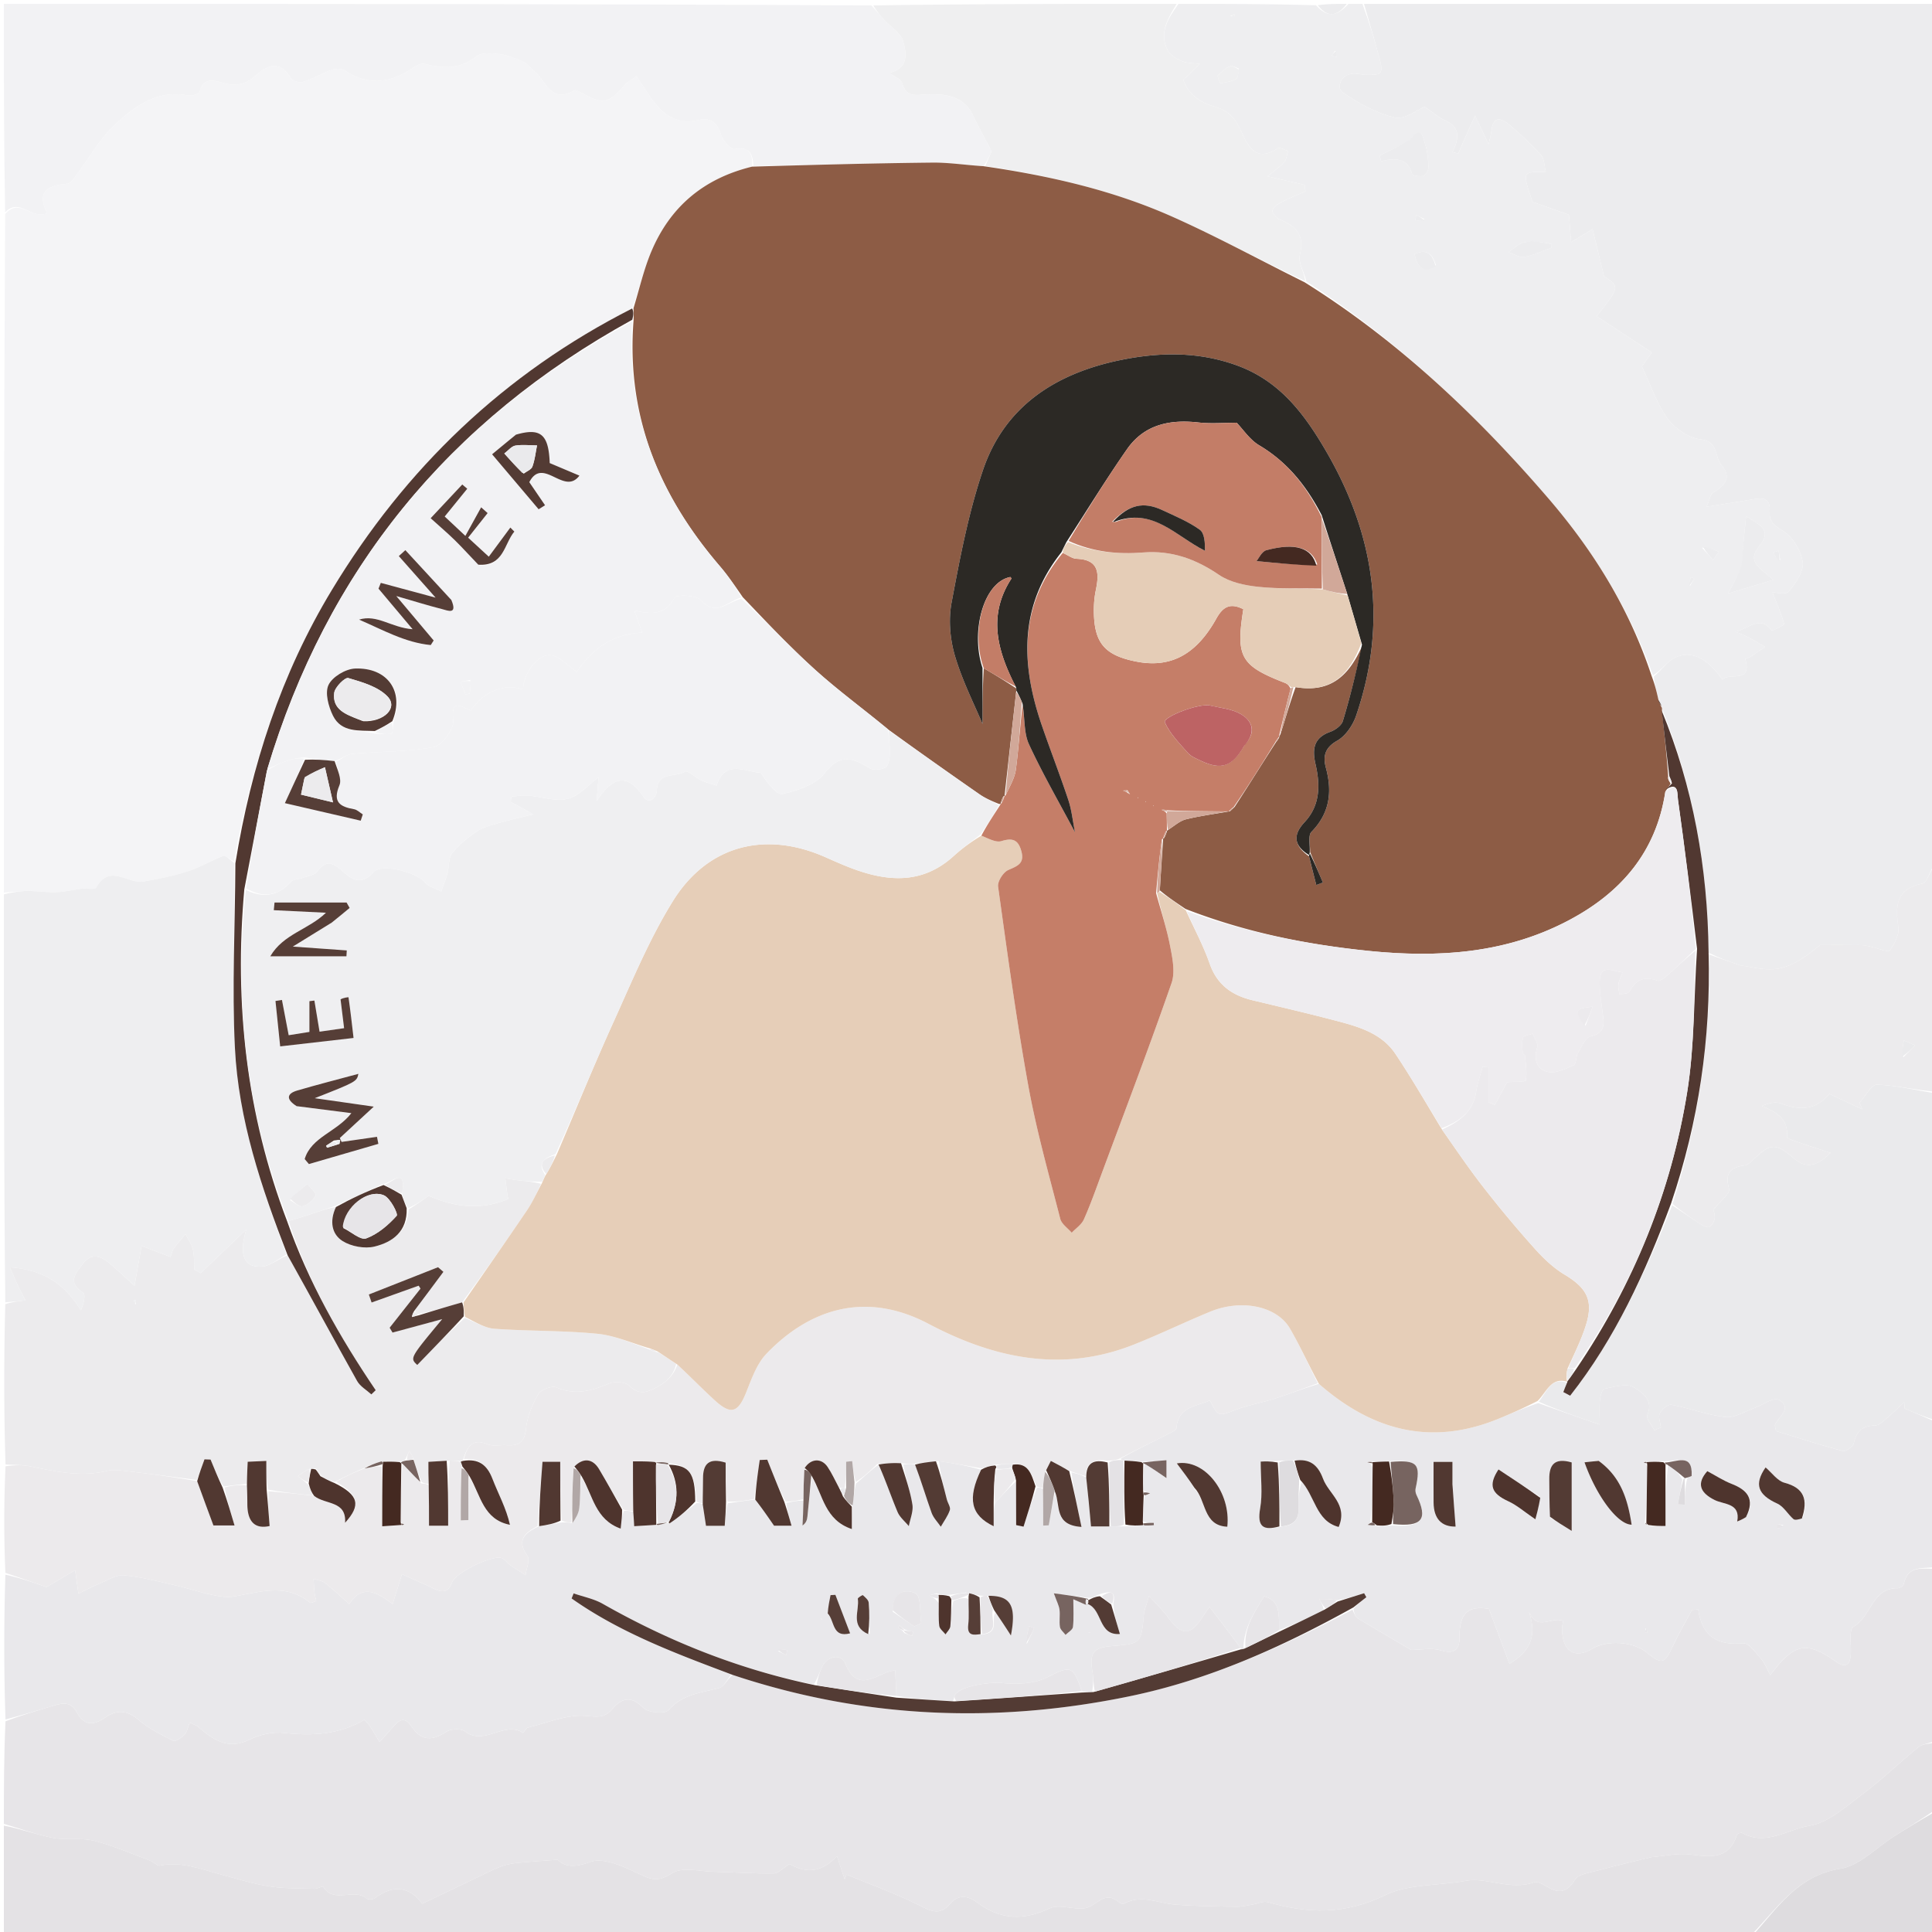 <?xml version="1.0" encoding="UTF-8"?>
<svg data-bbox="1 1 500 500" viewBox="0 0 500 500" xmlns="http://www.w3.org/2000/svg" data-type="ugc">
    <g>
        <path d="M501 406c0 14.688 0 29.375-.383 44.532-1.625.818-3.145.825-4.063 1.573-4.88 3.974-9.418 8.388-14.447 12.153-4.328 3.24-8.89 7.443-13.833 8.25-5.633.92-11.255 5.33-17.428 1.863-.282-.159-1.229.185-1.32.47-2.016 6.252-6.574 5.841-11.81 5.124-3.463-.474-7.113.416-10.367.67-4.624 1.14-9.151 2.174-13.627 3.397-2.152.588-5.193.93-6.113 2.435-2.337 3.821-4.668 3.447-7.774 1.5-.808-.507-2.04-1.09-2.785-.824-6.073 2.173-12.398-1.345-17.528-.412-7.029 1.28-15.14.853-20.931 3.684-10.544 5.156-20.114 4.854-30.53 1.847-1.115-.322-2.527.411-3.807.618-1.413.23-2.836.611-4.248.586-5.334-.094-10.682-.131-15.993-.569-4.407-.363-8.739-2.755-13.202-.16-.26.151-.979-.237-1.341-.543-3.68-3.112-5.844 1.265-8.758 1.661-2.992.407-6.609-1.137-9.068.032-6.761 3.213-12.81 2.951-18.679-1.469-2.557-1.926-4.991-2.146-7.05.264-2.804 3.285-5.123 1.845-8.23.304-6.022-2.987-12.387-5.28-18.61-7.86l-.474 1.23-1.997-6c-4.296 4.683-8.491 4.225-12.26 2.05-1.66 1.029-2.878 2.421-4.114 2.438-5.183.072-10.37-.317-15.558-.44-3.614-.084-8.03-1.295-10.64.327-3.073 1.907-4.61 2.11-7.803.616-4.252-1.988-9.863-4.817-13.473-3.474-4.48 1.667-6.87 1.069-8.437-.578-4.442.344-7.533.52-10.607.849-1.424.153-2.884.435-4.207.961-2.26.9-4.43 2.03-6.632 3.077-4.379 2.086-8.753 4.181-13.593 6.494-3.256-4.363-7.429-5.091-12.176-1.469-.512.39-1.828.477-2.258.108-3.26-2.803-8.425 1.492-11.227-3.037-.125-.203-1.494.558-2.274.534-3.938-.123-7.927-.019-11.795-.641-4.345-.7-8.59-2.047-12.859-3.191-4.999-1.34-9.876-3.302-15.265-2.164-.737.156-1.68-.952-2.595-1.292-4.819-1.79-9.565-3.896-14.526-5.14-3.392-.852-7.17-.08-10.638-.746C9.37 474.81 5.216 473.246 1 472c0-8.688 0-17.375.422-26.531 4.136-1.572 7.856-2.653 11.561-3.785 2.587-.79 5.193-1.765 6.905 1.448 1.899 3.564 4.34 3.454 7.36 1.358 2.913-2.024 5.597-1.981 8.558.572 2.638 2.275 5.898 3.886 9.05 5.454.587.291 2.163-.833 2.924-1.641.672-.713.845-1.897 1.313-3.059 1.02.49 1.695.662 2.17 1.068 3.892 3.325 7.68 6.113 13.335 3.319 2.647-1.308 6.037-2.053 8.939-1.723 7.353.834 14.345.392 20.758-3.388.643.69 1.04 1.006 1.297 1.41.906 1.423 1.765 2.876 2.642 4.318 1.11-1.235 2.25-2.444 3.323-3.71 1.613-1.902 3.102-3.128 5.014-.21 2.442 3.727 5.376 3.645 8.951 1.27 1.171-.778 3.802-.87 4.844-.073 5.014 3.836 10.108-2.828 15 .358.084.055.762-1.235 1.292-1.364 4.976-1.212 10.078-3.437 14.94-3.016 2.962.257 4.793.593 6.72-1.638 2.557-2.961 4.902-3.75 8.199-.422 1.229 1.24 5.568 1.605 6.46.588 3.644-4.15 8.467-4.511 13.167-5.754 1.245-.329 2.063-2.272 3.457-3.387 34.001 11.336 68.174 12.663 102.749 5.528 20.52-4.235 39.417-12.717 57.675-22.408.455 1.01.753 1.868 1.351 2.232 4.759 2.89 9.575 5.685 13.8 8.171 2.582 0 5.369-.585 7.76.138 3.55 1.073 4.826-.318 4.785-3.348-.083-6.279 2.245-8.337 7.617-7.386l5.297 14.196c5.93-3.534 7.07-7.707 4.948-13.85 2.045 5.765 5.88 1.508 8.936 2.737-.09.719-.281 1.471-.266 2.22.115 5.707 3.317 7.737 7.833 4.998 3.84-2.328 10.565-1.874 14.042.948 3.954 3.209 4.649 2.986 6.74-1.49 1.512-3.236 3.323-6.331 5-9.49l1.622-.138c1.061 7.269 5.206 9.35 11.666 8.757 1.45-.133 3.297 2.557 4.716 4.163.923 1.045 1.403 2.481 2.262 4.078 6.27-8.369 9.378-8.876 17.048-3.475 2.418 1.702 3.634.911 3.81-1.92.154-2.465-.515-6.492.645-7.12 4.656-2.517 4.775-10.113 11.5-9.979.528.01 1.452-.586 1.545-1.035 1.046-5.03 4.948-3.93 8.318-3.989z" fill="#E7E5E8"/>
        <path d="M1 231c0-58.354 0-116.708.331-175.584 3.777-4.401 6.785 1.522 10.881-.244-2.91-5.657.254-7.241 5.253-7.628.756-.059 1.528-1.198 2.112-1.973 3.323-4.407 6.06-9.419 10.01-13.151 5.187-4.902 11.092-9.309 19.19-7.707.902.178 2.746-.413 2.874-.95.89-3.762 3.561-3.034 5.892-2.355 3.329.97 5.895.607 8.632-1.878 2.824-2.564 6.257-4.14 9.052.643.442.756 2.307 1.327 3.218 1.041 2.484-.78 4.76-2.206 7.223-3.083 1.052-.375 2.676-.486 3.508.074 6.289 4.23 12.187 3.228 18.042-.85.734-.51 1.864-1.024 2.629-.828 4.748 1.223 9.118 1.498 13.364-1.907 1.35-1.084 4.054-.905 6.052-.644 2.164.282 4.292 1.194 6.31 2.107 1.04.471 1.783 1.574 2.707 2.333 3.015 2.479 4.291 8.528 10.285 5.012.371-.218 1.241.213 1.781.516 5.711 3.204 7.117 2.943 11.274-1.877.789-.915 1.958-1.502 3.083-2.338 1.192 1.786 2.092 3.124 2.982 4.47 3.115 4.709 6.686 8.357 13.15 6.856 3.039-.706 4.876.714 5.806 3.916.433 1.492 2.545 3.786 3.507 3.608 3.999-.74 4.635 1.412 4.504 4.548-12.64 3.075-21.262 10.466-26.112 22.024-1.965 4.682-3.084 9.72-4.942 14.688-33.193 16.832-58.695 41.387-77.702 72.827-13.136 21.729-20.87 45.397-25.36 70.266-1.149-.547-2.2-1.629-2.761-1.416-3.09 1.167-5.965 2.948-9.095 3.952-3.757 1.204-7.669 1.997-11.565 2.677-4.002.7-8.752-4.754-12.222 1.563-.336.612-2.51.151-3.818.307-2.113.253-4.207.782-6.322.867-2.275.091-4.565-.195-7.554-.354L1 231z" fill="#F4F4F6"/>
        <path d="M189.221 433.375c-1.014 1.202-1.832 3.145-3.077 3.474-4.7 1.243-9.523 1.604-13.166 5.754-.893 1.017-5.232.653-6.461-.588-3.297-3.327-5.642-2.54-8.2.422-1.926 2.231-3.757 1.895-6.72 1.638-4.86-.42-9.963 1.804-14.939 3.016-.53.13-1.208 1.419-1.292 1.364-4.892-3.186-9.986 3.478-15-.358-1.042-.798-3.673-.705-4.844.072-3.575 2.376-6.51 2.458-8.95-1.268-1.913-2.919-3.402-1.693-5.015.21-1.074 1.265-2.213 2.474-3.323 3.709-.877-1.442-1.736-2.895-2.642-4.317-.258-.405-.654-.721-1.297-1.411-6.413 3.78-13.405 4.222-20.758 3.388-2.902-.33-6.292.415-8.94 1.723-5.653 2.794-9.442.006-13.334-3.319-.475-.406-1.15-.577-2.17-1.068-.468 1.162-.64 2.346-1.313 3.059-.761.808-2.337 1.932-2.923 1.64-3.153-1.567-6.413-3.178-9.05-5.453-2.962-2.553-5.646-2.596-8.56-.572-3.019 2.096-5.46 2.206-7.359-1.358-1.712-3.213-4.318-2.238-6.905-1.448A328.538 328.538 0 0 1 1.423 445C1 432.646 1 420.292 1.392 407.52c4.187.931 7.982 2.28 10.635 3.225l7.413-4.382.858 6.058c1.814-.865 3.809-1.912 5.88-2.776 1.93-.805 4.011-2.147 5.9-1.963 4.39.425 8.718 1.557 13.04 2.54 3.202.727 6.33 1.782 9.538 2.475 1.878.406 3.915.793 5.765.487 6.763-1.116 13.555-3.596 19.812 1.593.207.172.875-.212 1.609-.415-.173-.854-.38-1.596-.464-2.353-.123-1.129-.16-2.268-.234-3.402.997.34 2.168.456 2.958 1.065 2.041 1.575 3.914 3.368 6.282 5.45 3.375-5.232 7.19-3.083 11.232.017l2.403-7.743c2.986 1.348 5.655 2.492 8.268 3.751 2.138 1.03 3.672 1.076 4.682-1.582.989-2.6 10.37-7.171 12.837-6.355.84.278 1.42 1.269 2.2 1.82 1.3.918 2.666 1.745 4.004 2.61.21-1.693 1.217-3.954.488-4.983-2.912-4.107-.655-5.967 3.028-7.684 2.146-.314 3.885-.644 5.966-.973 1.023 0 1.704 0 2.648.203.787-1.16 1.62-2.486 1.775-3.887.302-2.738.224-5.517.567-7.988 2.978 4.763 3.559 10.94 10.149 13.282.234-2.075.378-3.344.854-4.612.998 0 1.663 0 2.398.352a82.37 82.37 0 0 1 .238 3.629c1.905-.116 3.833-.233 6.142-.29 1.156-.211 1.93-.48 3.005-.474 2.432-1.554 4.565-3.385 7.004-5.215.714 0 1.122-.002 1.595.354.33 2.107.592 3.859.842 5.524h4.845c.154-2.06.297-3.97.79-5.842 2.501-.337 4.654-.711 7.114-.935 1.682 2.143 3.058 4.137 4.866 6.758h4.524c-.6-2.09-1.14-3.976-1.339-5.909 1.677-.348 3.012-.65 4.417-.551-.033 2.404-.136 4.407-.24 6.41.989-.692 1.19-1.525 1.278-2.37.361-3.474.688-6.95 1.163-10.089 2.897 4.692 3.331 11.027 10.324 13.37 0-2.848 0-4.325.211-6.107.317-2.076.423-3.847.864-5.667 2.05-1.713 3.763-3.378 5.848-4.929 1.863 4.18 3.236 8.296 4.913 12.284.582 1.384 1.92 2.45 2.914 3.66.344-1.872 1.208-3.828.923-5.6-.562-3.51-1.759-6.919-2.309-10.374 1.153-.049 1.92-.094 2.997.048 1.618 4.294 2.833 8.435 4.287 12.49.47 1.312 1.568 2.399 2.378 3.589.812-1.425 1.839-2.779 2.343-4.305.245-.743-.534-1.797-.772-2.73-.84-3.289-1.646-6.586-2.04-9.934 3.962.588 7.497 1.228 10.894 2.224-3.593 7.505-2.708 11.755 3.257 14.619 0-2.148 0-4.07.34-6.073 1.997-2.027 3.653-3.972 5.394-5.48.085 4.046.085 7.654.085 11.262l1.915.401c1.072-3.366 2.145-6.733 3.512-10.1.686 0 1.078-.001 1.519.451.048 3.426.048 6.398.048 9.37l1.447-.06c.5-2.9 1.001-5.798 1.594-8.301 1.486 3.256-.259 8.24 6.878 8.712-1.09-5.24-2.018-9.704-2.599-14.136 1.461.343 2.574.654 3.823 1.37.489 4.33.842 8.256 1.235 12.631 1.148 0 2.95 0 5.13-.002 1.39 0 2.4.002 3.83-.012 1.804-.115 3.19-.214 4.94-.24 1.03.027 1.694-.02 2.359-.068l-.019-.595c-.888 0-1.776 0-2.77-.439-.016-2.529.072-4.619.478-6.698a5.41 5.41 0 0 0 1.349-.541c-.556-.137-1.112-.273-1.795-.847-.08-2.563-.032-4.689.395-6.757 2.121 1.263 3.863 2.467 5.63 3.688v-4.623c-2.2.176-4.113.33-6.421.391-1.743-.156-3.09-.22-4.7-.33-.434-.086-.606-.127-.677-.513 4.384-2.447 8.674-4.535 12.942-6.667.564-.282 1.427-.764 1.456-1.2.366-5.55 5.12-5.564 8.652-7.164 2.165 4.301 2.187 4.152 6.687 2.44 3.29-1.252 6.827-1.84 10.19-2.923 3.715-1.196 7.358-2.62 11.327-3.793 13.962 12.226 29.197 16.141 46.537 9.007 3.335-1.372 6.637-2.824 10.253-4.038 5.138 1.87 9.977 3.538 15.884 5.575 0-2.886-.14-4.656.052-6.389.115-1.034.603-2.773 1.175-2.883 2.529-.483 5.794-1.512 7.56-.394 1.906 1.205 5.315 3.168 3.509 7.171-.393.87 1.174 2.625 1.838 3.973l1.706-.749c-.14-1.229-.747-2.681-.295-3.627.497-1.038 2.122-2.413 2.992-2.249 4.715.89 9.298 2.677 14.032 3.189 2.405.26 5.04-1.478 7.552-2.37 2.11-.749 4.917-2.845 6.148-2.138 3.779 2.17.053 4.318-.89 6.467-.11.252.076.633.232 1.663 5.563 1.71 11.39 3.609 17.306 5.18.756.2 2.646-1.162 2.845-2.058.698-3.15 2.372-4.498 5.547-4.563.907-.019 1.879-.928 2.673-1.603 1.662-1.414 3.226-2.944 4.83-4.426l.089 1.624L501 368v37.531c-3.37.529-7.272-.572-8.318 4.458-.093.449-1.017 1.046-1.545 1.035-6.725-.134-6.844 7.462-11.5 9.98-1.16.627-.491 4.654-.645 7.12-.176 2.83-1.392 3.621-3.81 1.919-7.67-5.401-10.777-4.894-17.048 3.475-.86-1.597-1.34-3.033-2.262-4.078-1.42-1.606-3.267-4.296-4.716-4.163-6.46.592-10.605-1.488-11.666-8.757l-1.622.139c-1.677 3.158-3.488 6.253-5 9.489-2.091 4.476-2.786 4.699-6.74 1.49-3.477-2.822-10.203-3.276-14.042-.948-4.516 2.74-7.718.709-7.833-4.998-.015-.749.175-1.501.266-2.22-3.057-1.228-6.89 3.028-8.936-2.736 2.122 6.142.981 10.315-4.948 13.85l-5.297-14.197c-5.372-.952-7.7 1.107-7.617 7.386.041 3.03-1.234 4.42-4.785 3.348-2.391-.723-5.178-.138-7.76-.138-4.225-2.486-9.041-5.282-13.8-8.171-.598-.364-.896-1.222-1.097-2.441 1.267-1.399 2.299-2.207 3.33-3.016l-.573-1.034c-2.282.717-4.564 1.434-7.069 1.808-1.656-.322-3.09-.303-4.525-.284.468.853.937 1.706 1.126 2.801-4.016 2.036-7.753 3.83-11.512 5.184-.164-3.74.513-7.457-3.878-8.71-2.731 4.31-5.32 8.38-5.387 13.604-.179.137-.63.118-.75-.25-2.673-3.68-5.226-6.99-8.026-10.62-.739 1.075-1.211 1.713-1.633 2.384-3.285 5.225-5.561 5.237-9.186.2-1.179-1.637-2.693-3.034-4.826-5.396-.69 2.409-1.222 3.567-1.333 4.765-.702 7.552-.672 7.554-8.389 8.201-4.793.402-5.754 1.81-4.898 6.779.28 1.624.173 3.315-.123 5.073-1.12.118-1.874.14-2.67-.213-2.267-6.787-2.977-6.567-9.007-3.53-3.341 1.683-7.852 1.83-11.711 1.437-2.733-.278-10.4.599-12.104 3.08-.242.351-.098.966-.586 1.567-5.162-.212-9.87-.533-14.569-1.304a479.33 479.33 0 0 0-.316-6.689c-1.203.319-1.689.391-2.13.572-4.037 1.654-8.01 4.532-10.731-2.176-1.11-2.737-4.66-2.085-6.01.728-.709 1.477-1.203 3.056-2.183 4.615-19.612-3.985-37.578-11.22-54.63-20.889-2.283-1.295-5.005-1.814-7.524-2.692l-.525 1.31c12.615 8.905 26.976 14.253 41.29 19.697m44.565-11.88-1.028-.802-.342.611c.512.248 1.024.495 1.645 1.334l1.988.761.26-1.148c-.76-.097-1.52-.193-2.523-.756m202.963-39.128c.365-.147 1.042-.279 1.05-.443.297-6.12-4.056-3.45-7.698-3.775-1.32.08-2.638.161-4.367.106l-.331.274c.247.08.495.161.913 1.192-.078 4.803-.156 9.605-.668 14.446.158.178.315.357 1.33.753h4.053c0-5.526 0-10.702.703-15.986 1.429 1.202 2.858 2.404 3.649 4.032l-1.147 6.363 1.795.086c0-2.272 0-4.543.718-7.048m-193.772 32.532c.009 1.966-.14 3.952.104 5.888.099.785 1.054 1.462 1.62 2.189.435-.694 1.175-1.358 1.247-2.088.224-2.272.195-4.569.816-6.576 1.237-.487 2.474-.974 3.849-.553.006 2.244.22 4.512-.035 6.725-.335 2.898 1.329 2.68 4.013 2.456 4.19-.612 1.693-3.934 3.115-5.728 1.306 2.02 2.613 4.038 3.919 6.056 1.525-7.942-.21-10.305-6.488-10.275-.445.005-.89.01-1.833-.108-.835-.183-1.67-.367-3.341-.745a86.342 86.342 0 0 1-4.657.646c-.805-.008-1.61-.016-2.84-.443l-2.037.552c.786.37 1.573.74 2.548 2.004m41.123-2.135c-.8.462-1.6.924-2.725.706-2.872-.37-5.743-.742-8.64-1.117.775 2.165 1.333 3.17 1.465 4.228.183 1.473-.117 3.012.113 4.472.117.74.943 1.369 1.448 2.048.67-.68 1.835-1.303 1.92-2.05.257-2.246.093-4.54.093-7.162 1.49.654 2.4 1.053 4.11.97 3.516 1.715 2.29 8.47 7.95 8.017-.803-2.711-1.532-5.17-1.695-7.977.655-3.065-.671-3.343-4.039-2.135m47.797-17.734c3.05-.269 4.329-1.874 4.154-4.975-.13-2.309.172-4.642.87-6.487 3.493 3.492 3.517 10.037 9.528 11.613 2.485-5.855-2.578-8.519-4.051-12.5-1.363-3.683-3.547-5.253-8.17-4.71-1.078.01-2.156.021-4.038.084l-3.926.204c0 4.303.53 8.299-.134 12.086-.838 4.775.76 5.84 5.767 4.685m24.922-.042c1.042-.076 2.084-.153 3.963-.178 7.352.414 8.832-1.619 5.803-7.919-.231-.481-.345-1.137-.232-1.65 1.42-6.437.458-7.476-7.253-7.087-1.316.09-2.632.18-4.441.118l-.815.144c.434.12.867.242 1.365 1.321-.03 4.76-.062 9.52-.59 14.398l-.646.501 2.846.352m-47.652-9.6c3.079 2.872 2.107 9.457 8.461 9.728.967-8.83-5.832-17.623-13.066-16.392 1.617 2.147 3.04 4.035 4.605 6.664m92.126 7.464 5.456 3.342v-17.722c-4.508-1.304-5.829.692-5.799 4.31.027 3.137.022 6.274.343 10.07m12.048-14.776-3.269.373c3.053 8.613 8.527 16.097 12.193 16.14-.996-6.46-2.75-12.32-8.924-16.513m53.244 14.604c1.359-4.547.372-7.589-4.762-8.946-1.85-.49-3.272-2.597-4.894-3.97-2.99 4.334-2.067 7.057 3.038 9.366 1.652.747 2.711 2.74 4.173 4.01.388.336 1.266.109 2.445-.46m-90.694-9.065v-5.288h-4.885c0 3.668-.021 7.097.005 10.526.032 4.241 2.114 6.293 5.7 6.231-.288-3.705-.554-7.124-.82-11.469m22.573 3.674-10.66-6.994c-2.647 4.06-1.897 6.19 2.567 8.241 2.23 1.025 4.148 2.734 6.985 4.661a33.612 33.612 0 0 0 1.108-5.908m53.625 5.031c2.179-4.448.063-6.734-3.974-8.306-2.124-.826-4.069-2.113-6.262-3.281-2.69 3.02-2.137 5.484 1.928 7.485 2.437 1.199 6.71.756 5.808 5.545.684-.282 1.368-.564 2.5-1.443m-221.044 24.798 5.569 3.793 1.791-.839c-.413-2.668.02-6.846-1.432-7.66-2.355-1.32-6.06-.6-5.928 4.706m-16.664.803c1.691 1.644.936 6.014 5.63 4.787l-3.809-9.962-1.262.071c-.296 1.456-.592 2.912-.56 5.104m10.705 4.957c-.066-2.703-.034-5.416-.267-8.105-.062-.705-.895-1.397-1.508-1.946-.1-.089-1.348.674-1.309.927.481 3.125-2.054 7.041 3.084 9.124m40.634 2.614 1.917-4.156-1.352-.492c-.314 1.387-.627 2.775-.565 4.648m-64.344 1.814 2.093 1.022.262-1.285c-.75-.123-1.5-.246-2.355.263m260.153-32.59-1.7-.33-.016 1.212c.57-.097 1.139-.193 1.716-.882m-35.721 26.699-.013 1.137c.157.001.451.014.452.003.03-.377.031-.756-.44-1.14m-144.158 1.06.604.158c-.13-.13-.26-.258-.604-.158m-68.92-3.3-.327-.45c.022.208.043.415.327.45m166.69-23.69s.102-.06 0 0z" fill="#E9E8EB"/>
        <path d="M353 1h148c0 74.02 0 148.042-.366 222.61-1.287 2.121-1.972 4.834-3.167 5.08-6.808 1.404-6.98 5.712-6.17 11.26.281 1.927-1.02 4.336-2.242 6.073-.352.5-2.944-.587-4.513-.926-.905-.196-1.817-.485-2.73-.5-3.586-.058-7.173-.024-10.76-.024-3.17 2.611-6.68 5.27-10.567 6.054-3.627.732-7.655-.527-10.022-.762-3.57-1.247-5.89-2.056-8.283-3.329-.222-22.096-4.057-43.019-12.071-63.22.071-.097-.088-.278-.106-.596-.333-.843-.648-1.368-.935-2.264-.455-2.029-.937-3.687-1.036-5.403 2.052-1.693 3.452-3.884 5.446-4.848 4.163-2.014 8.391.104 12.3 5.69 1.778-2.03 7.782 1.23 5.893-5.363.438-.172.923-.28 1.316-.532 1.298-.83 2.563-1.712 3.84-2.574-1.407-.811-2.79-1.666-4.228-2.42-1.093-.573-2.255-1.018-3.386-1.52 3.312-.787 6.488-4.442 9.293-.263.08.118 3.316-1.458 3.24-1.725-.771-2.742-1.925-5.377-3.04-8.214.699 0 3.425.753 4.185-.15 1.815-2.156 3.977-5.271 3.641-7.669-.416-2.968-2.625-6.596-5.153-8.097-2.428-1.441-3.566-2.522-3.378-5.12.2-2.755-1.205-3.537-3.688-3.13-3.876.637-7.757 1.243-12.657 2.025.826-1.862.979-3.194 1.68-3.616 2.968-1.787 4.984-3.936 2.205-7.108-1.868-2.132-.709-6.227-5.503-6.738-3.024-.322-6.556-2.762-8.435-5.304-2.762-3.738-4.25-8.417-6.691-13.557l2.576-3.595c-4.922-3.233-9.593-6.301-14.27-9.375 6-7.63 6-7.63 1.907-10.341l-2.967-12.22-5.556 3.37-.552-7.09c-2.829-.993-6.07-2.13-9.428-3.31-2.688-7.886-2.688-7.886 3.435-7.696-.404-1.599-.337-3.423-1.213-4.407-2.499-2.803-5.277-5.387-8.147-7.819-2.083-1.765-4.273-2.554-4.703 1.52-.093.875-.365 1.732-.743 3.462l-3.512-7.406c-1.28 2.834-2.003 4.406-2.701 5.99-.565 1.279-1.101 2.571-1.65 3.858l-1.486-.45c1.794-3.507 2.055-6.445-2.049-8.23-1.606-.699-2.967-1.96-5.157-3.453-1.83.73-5.148 3.386-7.698 2.784-4.834-1.14-9.545-3.702-13.634-6.617-1.443-1.03-.493-4.602 2.905-4.74 1.143-.047 2.3.334 3.448.313 1.215-.023 2.992.121 3.489-.561.56-.77.16-2.431-.159-3.614C355.77 10.443 354.36 5.728 353 1z" fill="#ECECEE"/>
        <path d="M236.504 378.847c-.768.046-1.535.091-2.927-.163-2.607-.126-4.59.046-6.573.218-1.714 1.666-3.428 3.331-5.527 4.618-.569-2.046-.752-3.715-.936-5.383l-1.56.157c0 2.236 0 4.471-.406 6.756-.675.094-.944.14-1.409-.086-1.117-1.965-1.911-3.747-2.991-5.335-1.61-2.366-4.331-2.172-6.003.728-.166 2.841-.24 5.241-.315 7.64-1.335.303-2.67.605-4.536.628-1.938-3.804-3.344-7.33-4.75-10.855l-1.955.074-1.464 10.107c-2.153.374-4.306.748-6.907.634-.448-3.731-.448-6.975-.448-10.056-4.313-1.353-5.87.316-5.854 4.069.009 2.133-.09 4.266-.14 6.4-.408 0-.816.001-1.568-.417-.356-7.458-1.8-9.361-7.317-9.9-1.056-.33-2.049-.286-3.45-.364-1.834-.121-3.26-.121-5.654-.121v12.802c-.665 0-1.33 0-2.486-.32-2.419-3.707-4.296-7.124-6.292-10.469-1.656-2.775-4.094-2.987-6.583-.221-.33 4.977-.452 9.495-.574 14.013-.682 0-1.363 0-2.468-.46-.423-5.373-.423-10.286-.423-15.232h-4.59l-1.277 16.648c-3.277 1.733-5.534 3.593-2.622 7.7.729 1.03-.279 3.29-.488 4.984-1.338-.866-2.704-1.693-4.004-2.612-.78-.55-1.36-1.54-2.2-1.819-2.467-.816-11.848 3.755-12.837 6.355-1.01 2.658-2.544 2.612-4.682 1.582-2.613-1.259-5.282-2.403-8.268-3.75l-2.403 7.742c-4.041-3.1-7.857-5.25-11.232-.017-2.368-2.082-4.24-3.875-6.282-5.45-.79-.61-1.96-.725-2.958-1.065.074 1.134.11 2.273.234 3.402.084.757.29 1.5.464 2.353-.734.203-1.402.587-1.61.415-6.256-5.189-13.048-2.71-19.811-1.593-1.85.306-3.887-.081-5.765-.487-3.208-.693-6.336-1.748-9.538-2.475-4.322-.983-8.65-2.115-13.04-2.54-1.889-.184-3.97 1.158-5.9 1.963-2.071.864-4.066 1.911-5.88 2.776l-.858-6.058-7.413 4.382a575.586 575.586 0 0 0-10.635-3.694 307.719 307.719 0 0 1 .039-27.582c2.406-.322 4.423-.383 6.347.01 6.588 1.348 13.123 2.838 19.913 1.19 1.513-.366 3.215-.163 4.801.022 6.157.716 12.302 1.53 18.534 2.645 1.464 4.059 2.845 7.782 4.206 11.45H60.7c-.982-3.326-1.897-6.427-2.574-9.838 2.061-.523 3.883-.736 5.777-.51.085 1.921.105 3.403.11 4.884.018 4.31 1.82 6.5 5.764 5.607-.236-3.087-.46-6.008-.296-8.986 4.084.32 7.779.694 11.808 1.185 2.936 2.357 8.398 1.168 8.016 6.963 4.172-4.581 3.522-7.15-2.297-10.592 2.369-1.401 4.73-2.464 7.323-3.471 1.684-.27 3.135-.597 4.585-.465v15.44c1.407-.097 3.182-.22 5.158-.295.304-.045.406-.137.509-.229-.233-.096-.466-.193-.825-.755-.047-5.304.03-10.143.447-14.865 1.752 1.76 3.164 3.403 4.924 5.072.812.04 1.276.054 1.82.514.079 3.743.079 7.04.079 10.406h4.955c0-5.733 0-11.289.41-16.846 1.23.037 2.05.075 2.885.36.19.532.314.837.179 1.622-.209 4.802-.209 9.145-.209 13.488a43181 43181 0 0 0 1.967-.084c0-3.783 0-7.566.263-11.057 2.954 4.786 3.62 10.923 10.495 12.288-.951-4.302-3.025-8-4.532-11.915-1.395-3.623-3.603-5.29-7.398-5.113.948-3.516 2.41-5.351 6.16-3.811 1.435.589 3.288.105 4.942.23 3.257.248 4.666-.926 5.02-4.454.303-3.023 1.608-6.113 3.165-8.765.68-1.159 3.5-2.235 4.653-1.737 4.895 2.114 9.167.883 13.695-1.022 1.445-.608 4.12-.396 5.164.582 2.247 2.102 3.815 2.034 6.49.72 2.945-1.445 4.913-3.197 5.965-6.194 3.399 3.166 6.428 6.265 9.612 9.196 4.248 3.91 6.078 3.3 8.196-1.976 1.402-3.493 2.732-7.385 5.239-10.002 10.972-11.456 25.497-16.448 41.981-7.744 16.922 8.935 34.552 12.733 53.152 5.342 6.633-2.636 13.071-5.756 19.67-8.483 8.117-3.354 17.276-1.51 20.69 4.344 2.664 4.57 4.82 9.437 7.201 14.171-3.673 1.324-7.316 2.748-11.03 3.944-3.364 1.083-6.9 1.67-10.191 2.923-4.5 1.712-4.522 1.861-6.687-2.44-3.532 1.6-8.286 1.615-8.652 7.165-.03.435-.892.917-1.456 1.199-4.268 2.132-8.558 4.22-13.31 6.73-1.215.433-1.961.46-3.111.514-3.506-.46-5.531.478-5.62 3.974-1.114-.312-2.227-.623-3.922-1.256a650.57 650.57 0 0 0-5.101-2.66c-.406.8-.81 1.6-1.453 2.805-.368 1.639-.498 2.873-.63 4.106-.391.002-.783.003-1.591-.338-1.376-3.148-2.129-6.181-6.44-5.773-1.513-.047-2.764.073-4.353.173-1.375.304-2.412.63-3.45.956-3.535-.64-7.07-1.28-11.395-1.888-2.573.262-4.358.492-6.142.722z" fill="#ECEAEC"/>
        <path d="M352.6 1c1.76 4.728 3.169 9.443 4.447 14.193.319 1.183.72 2.845.159 3.614-.497.682-2.274.538-3.49.56-1.147.022-2.304-.359-3.447-.312-3.398.138-4.348 3.71-2.905 4.74 4.089 2.915 8.8 5.477 13.634 6.617 2.55.602 5.868-2.054 7.698-2.784 2.19 1.494 3.551 2.754 5.157 3.453 4.104 1.785 3.843 4.723 2.05 8.23l1.485.45c.549-1.287 1.085-2.58 1.65-3.859.698-1.583 1.421-3.155 2.701-5.989l3.512 7.406c.378-1.73.65-2.587.743-3.463.43-4.073 2.62-3.284 4.703-1.519 2.87 2.432 5.648 5.016 8.147 7.82.876.983.809 2.807 1.213 4.406-6.123-.19-6.123-.19-3.435 7.696 3.358 1.18 6.6 2.317 9.428 3.31l.552 7.09 5.556-3.37 2.967 12.22c4.092 2.71 4.092 2.71-1.907 10.341 4.677 3.074 9.348 6.142 14.27 9.375l-2.576 3.595c2.44 5.14 3.93 9.819 6.691 13.557 1.88 2.542 5.411 4.982 8.435 5.304 4.794.51 3.635 4.606 5.503 6.738 2.779 3.172.763 5.321-2.205 7.108-.701.422-.854 1.754-1.68 3.616 4.9-.782 8.781-1.388 12.657-2.025 2.483-.407 3.887.375 3.688 3.13-.188 2.598.95 3.679 3.378 5.12 2.528 1.501 4.737 5.129 5.153 8.097.336 2.398-1.826 5.513-3.641 7.67-.76.902-3.486.15-4.184.15 1.114 2.836 2.268 5.47 3.04 8.213.075.267-3.162 1.843-3.241 1.725-2.805-4.18-5.98-.524-9.293.263 1.131.502 2.293.947 3.386 1.52 1.437.754 2.821 1.609 4.228 2.42-1.277.862-2.542 1.744-3.84 2.574-.393.251-.878.36-1.316.532 1.89 6.593-4.115 3.333-5.892 5.362-3.91-5.585-8.138-7.703-12.301-5.689-1.994.964-3.394 3.155-5.688 4.597-6.14-17.398-15.47-32.35-27.21-45.978-18.402-21.363-38.676-40.569-62.505-55.977-.543-2.503-2.18-4.934-1.696-6.82 1.298-5.052-.804-7.465-5.078-9.166-.886-.353-2.071-1.644-1.974-2.344.116-.834 1.357-1.7 2.3-2.193 2.014-1.056 4.15-1.88 6.237-2.799l-.246-1.691-9.592-2.196c1.474-1.213 3.053-2.278 4.305-3.644.638-.695.686-1.93 1-2.92-.89-.264-2.118-1.042-2.618-.713-6.222 4.102-8.057-1.392-9.782-4.993-1.54-3.215-3.447-4.931-6.702-5.817-3.991-1.086-6.858-3.51-7.993-6.873l4.32-4.14c-1.598-.224-3.317-.156-4.758-.756-1.402-.584-3.047-1.594-3.666-2.865C299.885 8.305 302.41 4.591 305 1c11.688 0 23.375 0 35.575.353C344.06 5.246 346.57 3.567 349 1h3.6m98.225 145.873-3.616 6.718 11.714-3.517c-3.233-2.99-7.033-4.535-3.7-8.639 3.507-4.318.353-5.512-3.334-7.82-.484 4.64-.897 8.597-1.064 13.258m-85.94-110.371-7.808 3.714.304 1.495c3.58-.808 6.797-1.017 8.06 3.287.135.462 2.064.775 2.967.505.627-.187 1.312-1.504 1.286-2.294-.065-1.99-.277-4.044-.888-5.924-.534-1.64-.886-5.146-3.92-.783m31.067 26.015c-.8.16-1.695.146-2.38.518-1.13.614-2.124 1.477-3.176 2.235 1.38.446 2.855 1.442 4.116 1.22 2.395-.421 4.667-1.54 6.99-2.37.02-.323.038-.646.056-.969-1.622-.305-3.244-.61-5.606-.634M320.552 17.71c-.755-.226-1.694-.846-2.229-.597-1.174.546-2.271 1.422-3.12 2.405-.252.29.512 2.034.67 2.014 1.343-.173 2.738-.429 3.934-1.026.547-.272.682-1.368.745-2.796m51.081 50.918c-.87-2.621-2.146-4.463-5.57-2.855.774 3.105 1.922 5.096 5.57 2.855m68.82 73.101 2.884 3.149 1.527-2.072c-1.27-.52-2.54-1.04-4.41-1.077m-71.83-85.035-2.092-1.022-.262 1.285c.75.123 1.5.246 2.355-.263M460.742 145l-.45-2.475-1.397.467c.47.822.941 1.643 1.847 2.008m-23.36 6.643 1.09-1.891-.864-.346c-.274.734-.548 1.468-.226 2.237M345.51 13.158l-.884 1.255 1.309.335c.052-.49.104-.978-.425-1.59m-27.095-8.965 1.138.013c.001-.157.014-.451.003-.452-.377-.03-.756-.031-1.14.439z" fill="#EEEEF0"/>
        <path d="M80.955 387.012c-3.695-.375-7.39-.75-11.559-1.511-.473-2.64-.473-4.893-.473-7.418l-4.82.216-.272 5.7c-1.822.213-3.644.426-5.97.69-1.457-2.284-2.412-4.619-3.366-6.954l-1.57-.057-1.98 5.322c-6.15-.778-12.295-1.593-18.452-2.31-1.586-.184-3.288-.387-4.8-.02-6.79 1.647-13.326.157-19.914-1.19-1.924-.394-3.94-.333-6.347-.48C1 365.312 1 351.625 1.366 337.511c1.983-.606 3.6-.785 5.217-.965-.672-1.329-1.37-2.645-2.008-3.99-.576-1.215-1.087-2.462-2.016-4.583 8.744.631 14.178 4.329 18.382 11.14.774-1.76 1.27-4.147.543-4.61-4.107-2.613-1.942-4.941-.079-7.38 2.416-3.163 4.865-1.959 7.228.06 1.814 1.55 3.545 3.196 6.183 5.588l1.817-10.324 7.505 2.847c.469-1.281.538-1.81.819-2.176.978-1.279 2.029-2.501 3.052-3.745.663 1.337 1.588 2.613 1.92 4.027.387 1.648.255 3.418.348 5.135l1.673.944 11.782-11.265c-2.027 6.757-.466 9.935 4.138 9.563 2.171-.176 4.206-2.038 6.574-2.893 6.154 11.015 11.985 21.817 17.983 32.525.784 1.4 2.43 2.318 3.678 3.458l1.123-1.084c-9.314-13.743-17.445-28.091-22.544-43.788 2.602-.73 4.81-1.454 7.015-2.191 1.772-.593 3.54-1.2 5.244-1.425-1.723 3.685-1.082 7.053 1.737 8.815 2.23 1.393 5.71 2.032 8.245 1.412 4.655-1.139 8.536-3.867 8.81-9.614 2.21-1.34 4.047-2.676 5.202-3.515 6.834 2.973 13.498 3.787 20.6.82-.09-.463-.2-.917-.262-1.378-.175-1.32-.33-2.644-.493-3.966 1.148.177 2.292.394 3.446.521 1.945.215 3.897.371 5.791.907-1.227 2.513-2.23 4.787-3.602 6.81-5.418 7.996-10.951 15.913-16.824 23.865-3.995 1.119-7.607 2.232-11.492 3.078-.466-.433-.66-.598-.684-1.057 2.559-3.504 4.948-6.716 7.337-9.927l-1.39-1.199-17.91 7.062.714 2.077 12.176-4.354.482.752-7.989 10.126.749 1.257 12.85-3.476c-8.377 10.073-8.377 10.073-6.448 11.854 3.992-4.112 7.968-8.207 12.28-12.152 2.794 1.067 5.205 2.608 7.714 2.787 8.848.632 17.764.433 26.582 1.29 4.567.443 8.984 2.446 13.489 4.044.672.441 1.325.582 2.31.772 1.766 1.037 3.2 2.024 4.633 3.011-.75 3.139-2.72 4.891-5.664 6.336-2.675 1.314-4.243 1.382-6.49-.72-1.045-.978-3.72-1.19-5.164-.582-4.528 1.905-8.8 3.136-13.695 1.022-1.152-.498-3.973.578-4.653 1.737-1.557 2.652-2.862 5.742-3.165 8.765-.354 3.528-1.763 4.702-5.02 4.455-1.654-.126-3.507.358-4.942-.231-3.75-1.54-5.212.295-6.328 3.927-.212.48-.613.408-.613.408a59.372 59.372 0 0 0-3.255-.075c-2.218.117-3.64.194-5.138.276v5.68c-.464-.014-.928-.029-1.748-.46-.943-2.194-1.53-3.972-2.127-6.074-.376-.876-.742-1.429-1.108-1.981-.296.782-.592 1.564-1.177 2.475-.474.227-.66.326-1.235.34-1.715-.058-3.04-.03-4.77-.093-1.805.528-3.205 1.147-4.605 1.765-2.361 1.064-4.722 2.127-7.425 3.546-1.48-.258-2.617-.871-3.522-1.659-.257-.725-.748-1.276-1.473-1.838-.532.098-.84.15-1.562.11-1.278.612-2.151 1.259-3.024 1.906.874.656 1.749 1.312 2.731 2.278.45 1.106.79 1.902 1.13 2.698m-45.761-49.426.013-1.138c-.157-.001-.451-.014-.452-.003-.03.377-.031.756.439 1.14z" fill="#ECEBED"/>
        <path d="M1 472.469c4.216.777 8.37 2.342 12.667 3.169 3.468.667 7.246-.106 10.638.745 4.96 1.245 9.707 3.352 14.526 5.14.915.34 1.858 1.449 2.595 1.293 5.389-1.138 10.266.823 15.265 2.164 4.268 1.144 8.514 2.491 12.86 3.19 3.867.623 7.856.52 11.794.642.78.024 2.149-.737 2.274-.534 2.802 4.529 7.967.234 11.227 3.037.43.37 1.746.283 2.258-.108 4.747-3.622 8.92-2.894 12.176 1.47 4.84-2.314 9.214-4.41 13.593-6.495 2.201-1.048 4.372-2.177 6.632-3.077 1.323-.526 2.783-.808 4.207-.961 3.074-.33 6.165-.505 10.607-.85 1.567 1.648 3.956 2.246 8.437.579 3.61-1.343 9.221 1.486 13.473 3.474 3.192 1.493 4.73 1.291 7.802-.616 2.612-1.622 7.027-.411 10.64-.326 5.189.122 10.376.511 15.559.44 1.236-.018 2.454-1.41 4.114-2.44 3.769 2.176 7.964 2.634 12.26-2.048l1.997 6 .474-1.23c6.223 2.58 12.588 4.872 18.61 7.859 3.107 1.541 5.426 2.98 8.23-.304 2.059-2.41 4.493-2.19 7.05-.264 5.868 4.42 11.918 4.682 18.679 1.469 2.46-1.169 6.076.375 9.068-.032 2.914-.396 5.077-4.773 8.758-1.66.362.305 1.08.693 1.341.542 4.463-2.595 8.795-.203 13.202.16 5.311.438 10.659.475 15.993.57 1.412.024 2.835-.358 4.248-.587 1.28-.207 2.692-.94 3.807-.618 10.416 3.007 19.986 3.309 30.53-1.847 5.791-2.831 13.902-2.405 20.93-3.684 5.13-.933 11.456 2.585 17.529.412.745-.266 1.977.317 2.785.823 3.106 1.948 5.437 2.322 7.774-1.5.92-1.504 3.96-1.846 6.113-2.434 4.476-1.223 9.003-2.257 13.627-3.397 3.254-.254 6.904-1.144 10.367-.67 5.236.717 9.794 1.128 11.81-5.124.091-.285 1.038-.629 1.32-.47 6.173 3.467 11.795-.943 17.428-1.863 4.943-.807 9.505-5.01 13.833-8.25 5.029-3.765 9.567-8.179 14.447-12.153.918-.748 2.438-.755 4.063-1.104.383 5.687.383 11.375 0 17.532-3.668 2.507-6.96 4.532-10.234 6.588-4.689 2.945-9.078 7.707-14.103 8.505C465.01 485.418 459.854 494.06 453 501H1v-28.531z" fill="#E4E2E5"/>
        <path d="M195 42.982c-.217-2.99-.853-5.142-4.852-4.403-.962.178-3.074-2.116-3.507-3.608-.93-3.202-2.767-4.622-5.807-3.916-6.463 1.5-10.034-2.147-13.15-6.857-.889-1.345-1.789-2.683-2.98-4.469-1.126.836-2.295 1.423-3.084 2.338-4.157 4.82-5.563 5.081-11.274 1.877-.54-.303-1.41-.734-1.781-.516-5.994 3.516-7.27-2.533-10.285-5.012-.924-.76-1.666-1.862-2.706-2.333-2.02-.913-4.147-1.825-6.311-2.107-1.998-.26-4.701-.44-6.052.644-4.246 3.405-8.616 3.13-13.364 1.907-.765-.196-1.895.317-2.63.829-5.854 4.077-11.752 5.08-18.04.849-.833-.56-2.457-.449-3.509-.074-2.463.877-4.739 2.303-7.223 3.083-.911.286-2.776-.285-3.218-1.041-2.795-4.783-6.228-3.207-9.052-.643-2.737 2.485-5.303 2.847-8.632 1.878-2.33-.68-5.002-1.407-5.892 2.355-.128.537-1.972 1.128-2.874.95-8.098-1.602-14.003 2.805-19.19 7.707-3.95 3.732-6.687 8.744-10.01 13.151-.584.775-1.356 1.914-2.112 1.973-4.999.387-8.164 1.971-5.253 7.628-4.096 1.766-7.104-4.157-10.88-.225C1 37.028 1 19.057 1 1c74.688 0 149.375 0 224.534.402 1.363 1.47 2.22 2.569 3.157 3.597 1.74 1.91 4.446 3.519 5.065 5.726.838 2.991 1.497 6.99-3.602 8.125 1.42 1.072 3.043 1.655 3.327 2.628 1.11 3.802 3.365 3.077 6.493 2.956 4.432-.171 9.337.275 11.797 5.33 1.467 3.015 3.073 5.962 4.85 9.39-.356.835-.989 2.324-2.07 3.86-4.729-.3-9.013-.98-13.29-.933-15.422.167-30.841.58-46.261.9z" fill="#F2F2F4"/>
        <path d="M74.172 324.642c-2.096 1.097-4.131 2.96-6.302 3.135-4.604.372-6.165-2.806-4.138-9.563L51.95 329.479l-1.673-.944c-.093-1.717.039-3.487-.348-5.135-.332-1.414-1.257-2.69-1.92-4.027-1.023 1.244-2.074 2.466-3.052 3.745-.28.366-.35.895-.819 2.176l-7.505-2.847-1.817 10.324c-2.638-2.392-4.37-4.038-6.183-5.588-2.363-2.019-4.812-3.223-7.228-.06-1.863 2.439-4.028 4.767.079 7.38.727.463.23 2.85-.543 4.61-4.204-6.811-9.638-10.509-18.382-11.14.929 2.121 1.44 3.368 2.016 4.583.638 1.345 1.336 2.661 2.008 3.99-1.617.18-3.234.36-5.217.497C1 301.979 1 266.958 1 231.469c2.295-.644 4.59-.818 6.2-.94 2.988.158 5.278.444 7.553.353 2.115-.085 4.21-.614 6.322-.867 1.307-.156 3.482.305 3.818-.307 3.47-6.317 8.22-.864 12.222-1.563 3.896-.68 7.808-1.473 11.565-2.677 3.13-1.004 6.005-2.785 9.095-3.952.562-.213 1.612.87 2.818 1.835.259 16.266-.581 32.086.204 47.826.927 18.568 6.814 36.164 13.375 53.465z" fill="#EEEEF0"/>
        <path d="M501 367.531c-2.697-.696-5.394-1.861-8.091-3.027l-.088-1.624c-1.605 1.482-3.169 3.012-4.831 4.426-.794.675-1.766 1.584-2.673 1.603-3.175.065-4.849 1.413-5.547 4.563-.199.896-2.09 2.259-2.845 2.058-5.915-1.571-11.743-3.47-17.306-5.18-.156-1.03-.341-1.411-.231-1.663.942-2.149 4.668-4.297.889-6.467-1.231-.707-4.038 1.39-6.148 2.138-2.511.892-5.147 2.63-7.552 2.37-4.734-.512-9.317-2.3-14.032-3.189-.87-.164-2.495 1.211-2.992 2.25-.452.945.155 2.397.295 3.626l-1.706.749c-.664-1.348-2.23-3.102-1.838-3.973 1.806-4.003-1.603-5.966-3.509-7.171-1.766-1.118-5.031-.09-7.56.394-.572.11-1.06 1.849-1.175 2.883-.192 1.733-.052 3.503-.052 6.39-5.907-2.038-10.746-3.707-15.79-5.917 2.085-2.53 3.18-6.504 7.324-4.895-.42.974-.688 1.684-.957 2.394l1.765.94c11.645-14.79 19.447-31.756 26.404-49.278 2.634 1.69 4.869 3.294 7.178 4.78.732.472 1.863 1.079 2.453.817.69-.306 1.303-1.468 1.375-2.308.092-1.075-.388-2.199-.364-2.086 1.855-2.351 4.42-4.303 4.099-5.431-1.159-4.061.209-5.56 3.985-6.09.868-.123 1.718-.953 2.413-1.626 4.267-4.127 5.604-4.253 10.325-.242 3.12 2.65 5.798 2.31 9.54-1.395-2.902-.947-5.068-1.605-7.197-2.365-1.451-.518-4.112-1.27-4.077-1.762.334-4.693-2.647-6.392-6.529-8 1.814-.73 3.531-1.165 4.895-.655 5.665 2.122 9.24 1.412 12.623-2.443l8.484 3.962-.701-1.69c1.501-1.648 3.055-4.737 4.495-4.685 5.104.183 10.17 1.439 15.249 2.288v84.531z" fill="#EAEAEC"/>
        <path d="m254.999 42.966 1.622-3.813c-1.777-3.427-3.383-6.374-4.85-9.389-2.46-5.055-7.365-5.501-11.797-5.33-3.128.121-5.384.846-6.493-2.956-.284-.973-1.908-1.556-3.327-2.628 5.099-1.135 4.44-5.134 3.602-8.125-.619-2.207-3.326-3.816-5.065-5.726a22.618 22.618 0 0 1-2.689-3.597C252.021 1 278.042 1 304.532 1c-2.121 3.591-4.647 7.305-2.4 11.917.619 1.271 2.264 2.281 3.666 2.865 1.441.6 3.16.532 4.758.756l-4.32 4.14c1.135 3.363 4.002 5.787 7.993 6.873 3.255.886 5.162 2.602 6.702 5.817 1.725 3.601 3.56 9.095 9.782 4.993.5-.329 1.729.449 2.618.712-.314.991-.362 2.226-1 2.921-1.252 1.366-2.831 2.43-4.305 3.644l9.592 2.196.246 1.691c-2.087.92-4.223 1.743-6.238 2.799-.942.493-2.183 1.36-2.299 2.193-.097.7 1.088 1.99 1.974 2.344 4.274 1.7 6.376 4.114 5.078 9.165-.484 1.887 1.153 4.318 1.368 6.697-11.731-5.447-22.824-11.505-34.331-16.632-15.404-6.862-31.772-10.611-48.417-13.125z" fill="#EFEFF0"/>
        <path d="M501 282.546c-5.08-.395-10.145-1.65-15.249-1.834-1.44-.052-2.994 3.037-4.495 4.685l.7 1.69-8.483-3.962c-3.382 3.855-6.958 4.565-12.623 2.443-1.364-.51-3.081-.076-4.895.655 3.882 1.608 6.863 3.307 6.529 8-.035.493 2.626 1.244 4.077 1.762 2.129.76 4.295 1.418 7.198 2.365-3.743 3.705-6.422 4.045-9.54 1.395-4.722-4.011-6.06-3.885-10.326.242-.695.673-1.545 1.503-2.413 1.625-3.776.531-5.144 2.03-3.985 6.09.322 1.129-2.244 3.08-4.099 5.432-.024-.113.456 1.011.364 2.086-.072.84-.685 2.002-1.375 2.308-.59.262-1.72-.345-2.453-.816a76.328 76.328 0 0 1-7.082-5.157c6.765-21.282 9.936-42.64 9.404-64.556l8.209 2.866c2.367.235 6.395 1.494 10.022.762 3.887-.785 7.397-3.443 10.566-6.054 3.588 0 7.175-.034 10.761.024.913.015 1.825.304 2.73.5 1.57.339 4.16 1.426 4.513.926 1.222-1.737 2.523-4.146 2.242-6.073-.81-5.548-.638-9.856 6.17-11.26 1.195-.246 1.88-2.959 3.167-4.611.366 14.942.366 29.963.036 45.506-.11 1.487.11 2.45.33 3.415v9.546m-8.423-8.915 3.02-3.097-2.875-1.273c-.249 1.342-.497 2.683-.145 4.37z" fill="#ECEBED"/>
        <path d="M453.469 501c6.385-6.94 11.542-15.582 22.811-17.374 5.025-.798 9.414-5.56 14.103-8.505 3.274-2.056 6.566-4.081 10.234-6.12C501 479.608 501 490.216 501 501h-47.531z" fill="#DEDCDF"/>
        <path d="M348.556 1c-1.986 2.567-4.495 4.246-7.513.353C343.371 1 345.741 1 348.556 1z" fill="#ECECEE"/>
        <path d="M501 272.625a5.861 5.861 0 0 1-.33-2.571c.33.696.33 1.446.33 2.571z" fill="#EAEAEC"/>
        <path d="M321.162 426.844s.45.019.997-.227c3.337-1.613 6.128-2.98 8.918-4.346a845.388 845.388 0 0 0 11.75-5.716c1.48-.918 2.421-1.5 3.362-2.082l6.847-2.15.574 1.034c-1.032.809-2.064 1.617-3.349 2.635-18.494 10.281-37.39 18.763-57.911 22.998-34.575 7.135-68.748 5.808-102.749-5.528-14.694-5.53-29.055-10.879-41.67-19.784l.525-1.31c2.519.878 5.241 1.397 7.524 2.692 17.052 9.67 35.018 16.904 54.985 21.072a3470.311 3470.311 0 0 0 21.006 3.218c4.708.32 9.416.64 15.035.967 11.605-.76 22.3-1.527 32.994-2.293.753-.022 1.507-.044 3.007-.131 13.215-3.727 25.685-7.388 38.155-11.05z" fill="#533B34"/>
        <path d="M254.551 43.014c17.093 2.466 33.46 6.215 48.865 13.077 11.507 5.127 22.6 11.185 34.204 16.952 24.284 15.212 44.558 34.418 62.96 55.78 11.74 13.63 21.07 28.581 26.828 46.038.723 1.908 1.205 3.566 1.715 5.91.317 1.214.607 1.74.898 2.267 0 0 .16.18.088.755.59 6.075 1.253 11.575 1.614 17.234-.078.597.145 1.037.623 1.71-.286.725-.824 1.217-1.359 2.151-2.371 15.7-11.557 26.066-24.582 33.067-16.388 8.808-34.058 9.993-52.359 8.117-16.173-1.658-31.851-4.863-47.246-10.85-2.353-1.594-4.483-2.978-6.635-4.807.28-4.774.584-9.103.858-13.426-.03.006-.012.066.244-.104a6.864 6.864 0 0 0 .758-1.895c-.031.005-.015.065.27-.204 1.726-1.12 3.07-2.364 4.626-2.745 3.657-.895 7.416-1.38 11.104-2.038-.03-.007-.032.054.243-.028.501-.38.727-.677 1.25-1.14 3.69-5.663 7.084-11.162 10.746-16.802.448-.496.628-.851.83-1.297.022-.09-.078-.248.212-.519 1.386-4.274 2.483-8.277 4.012-12.398 9.45 1.643 13.988-3.468 17.184-10.598-1.5 6.682-3.058 13.083-4.97 19.377-.357 1.178-1.979 2.339-3.27 2.801-4.303 1.54-4.694 4.483-3.803 8.376 1.225 5.35 1.248 10.636-2.824 14.994-3.132 3.352-2.739 6.084 1.139 8.84.67 2.725 1.277 5.078 1.883 7.43l1.707-.646a416.658 416.658 0 0 1-3.299-7.868c.014-2.008-.557-4.32.32-5.217 4.752-4.859 5.446-10.343 3.76-16.594-.782-2.9-.335-5.19 2.907-7.014 2.183-1.228 4.058-3.986 4.904-6.459 8.225-24.037 4.884-46.795-7.812-68.554-5.564-9.536-11.863-17.964-22.747-22.011-10.055-3.739-20.284-3.574-30.447-1.484-16.58 3.409-29.924 11.82-35.565 28.49-3.748 11.076-5.95 22.728-8.113 34.259-.826 4.403-.415 9.422.852 13.744 1.914 6.526 5.072 12.687 7.152 17.684 0-3.939 0-9.222.329-14.424 3.021 1.75 5.713 3.42 8.458 5.246.053.157-.056.47-.092.96-1.032 9.28-2.027 18.07-2.994 26.855.029-.005.005-.058-.278.078-.439.73-.593 1.326-.74 1.924.007.004.015.016-.351.078-1.94-.781-3.615-1.48-5.072-2.492a1383.393 1383.393 0 0 1-23.72-16.849c-6.401-5.292-12.87-10.018-18.789-15.353-6.514-5.87-12.524-12.3-18.8-18.844-2.004-2.922-3.84-5.591-5.937-8.035-15.66-18.244-24.312-38.934-22.308-63.804a79.695 79.695 0 0 0-.03-2.962c1.504-4.876 2.623-9.914 4.588-14.596 4.85-11.558 13.471-18.95 26.112-22.024 15.768-.466 31.187-.879 46.609-1.046 4.277-.047 8.561.634 13.29.933z" fill="#8D5C45"/>
        <path d="M163.598 79.839c.375.755.395 1.6.042 2.903-47.584 26.18-79.022 64.716-94.545 116.646-1.98 10.38-3.865 20.37-5.868 30.77-2.638 29.702.544 58.25 11.062 85.837 5.494 15.697 13.625 30.045 22.94 43.788l-1.124 1.084c-1.247-1.14-2.894-2.058-3.678-3.458-5.998-10.708-11.829-21.51-17.983-32.525-6.833-17.543-12.72-35.14-13.647-53.707-.785-15.74.055-31.56.12-47.764 4.109-25.35 11.843-49.018 24.979-70.747 19.007-31.44 44.51-55.995 77.702-72.827z" fill="#513831"/>
        <path d="M300.188 230.86c2.13 1.384 4.259 2.768 6.706 4.742 2.292 4.97 4.586 9.24 6.16 13.76 1.911 5.494 5.763 8.225 11.103 9.504 7.392 1.77 14.797 3.495 22.144 5.437 5.649 1.493 11.372 3.259 14.824 8.419 4.2 6.278 7.98 12.837 12.06 19.6 3.69 5.27 7.12 10.33 10.876 15.133a302.793 302.793 0 0 0 13.044 15.601c2.287 2.552 4.867 5.046 7.778 6.793 5.808 3.484 7.57 6.7 5.545 13.134-1.183 3.765-2.98 7.337-4.765 11.24-.268 1.178-.272 2.113-.164 3.1.113.053.193.29.193.29-4.294-1.347-5.39 2.627-7.773 4.956-3.411 1.756-6.713 3.208-10.048 4.58-17.34 7.134-32.575 3.22-46.537-9.007-2.677-4.885-4.833-9.752-7.497-14.322-3.414-5.854-12.573-7.698-20.69-4.344-6.599 2.727-13.037 5.847-19.67 8.483-18.6 7.39-36.23 3.593-53.152-5.342-16.484-8.704-31.009-3.712-41.981 7.744-2.507 2.617-3.837 6.509-5.24 10.002-2.117 5.276-3.947 5.887-8.195 1.976-3.184-2.93-6.213-6.03-9.612-9.196-1.735-1.13-3.168-2.116-5.111-3.386-1.058-.469-1.605-.654-2.153-.84-4.485-1.297-8.901-3.3-13.47-3.743-8.817-.857-17.733-.658-26.58-1.29-2.51-.179-4.921-1.72-7.635-3.074-.295-1.544-.334-2.652-.372-3.76 5.49-7.946 11.023-15.863 16.44-23.859 1.372-2.023 2.376-4.297 3.835-6.985.472-1.073.658-1.616 1.126-2.331 1.054-1.74 1.826-3.31 2.755-5.19 4.971-11.625 9.58-23.03 14.656-34.223 4.793-10.57 9.255-21.426 15.342-31.239 8.995-14.5 23.88-18.248 39.371-11.437 2.283 1.003 4.559 2.033 6.89 2.913 9.343 3.525 18.341 4.197 26.425-3.165 2.203-2.006 4.647-3.746 7.16-5.264 1.866.747 3.766 1.846 5.195 1.408 2.918-.895 4.35-.345 5.156 2.613.874 3.207-1.017 3.818-3.393 4.873-1.304.58-2.813 2.954-2.626 4.295 2.4 17.234 4.727 34.493 7.832 51.608 2.1 11.575 5.33 22.95 8.253 34.362.35 1.364 1.948 2.409 2.967 3.602 1.076-1.141 2.551-2.105 3.152-3.457 1.752-3.942 3.185-8.03 4.689-12.08 6.063-16.335 12.274-32.62 17.995-49.075.987-2.84.23-6.487-.38-9.634-.895-4.615-2.385-9.114-3.37-13.719.414-.106.578-.156.742-.206z" fill="#E6CEB8"/>
        <path d="M321.042 426.476c-12.35 4.029-24.82 7.69-37.669 11.32-.45-1.692-.344-3.383-.623-5.007-.856-4.97.105-6.377 4.898-6.779 7.717-.647 7.687-.65 8.389-8.2.111-1.199.643-2.357 1.333-4.766 2.133 2.362 3.647 3.759 4.826 5.397 3.625 5.036 5.9 5.024 9.186-.201.422-.67.894-1.309 1.633-2.384 2.8 3.63 5.353 6.94 8.027 10.62z" fill="#E7E5E8"/>
        <path d="M279.956 437.649c-10.65 1.14-21.345 1.907-32.497 2.56-.422-.607-.566-1.222-.324-1.573 1.704-2.481 9.37-3.358 12.104-3.08 3.859.392 8.37.246 11.711-1.437 6.03-3.037 6.74-3.257 9.006 3.53z" fill="#E7E5E8"/>
        <path d="M231.98 438.899c-6.762-.569-13.516-1.589-20.625-2.792a15.96 15.96 0 0 1 1.438-4.773c1.35-2.813 4.9-3.465 6.01-.728 2.72 6.708 6.694 3.83 10.731 2.176.441-.18.927-.253 2.13-.572.115 2.206.22 4.222.316 6.689z" fill="#E7E5E8"/>
        <path d="M359.876 378.335c6.935-.57 7.897.469 6.477 6.907-.113.512 0 1.168.232 1.65 3.029 6.3 1.549 8.332-6.06 7.542-.097-2.108.255-3.849.18-5.571-.155-3.515-.54-7.019-.83-10.528z" fill="#776460"/>
        <path d="M163.884 391.35c-.07-4.52-.07-8.687-.07-13.154 2.393 0 3.82 0 5.63.167.382.167.448.248.328.732-.038 5.38.044 10.276.07 15.26-.058.088.04.274.04.274l-5.76.35a82.52 82.52 0 0 0-.238-3.63z" fill="#4E342D"/>
        <path d="M309.096 385.017c-1.494-2.258-2.917-4.146-4.534-6.293 7.234-1.23 14.033 7.562 13.066 16.392-6.354-.27-5.382-6.856-8.532-10.099z" fill="#513831"/>
        <path d="M148.663 379.528c2.279-2.306 4.717-2.094 6.373.681 1.996 3.345 3.873 6.762 5.96 10.467.014 1.59-.13 2.859-.364 4.934-6.59-2.342-7.171-8.52-10.103-13.534-.766-1.212-1.316-1.88-1.866-2.548z" fill="#4E342D"/>
        <path d="M181.868 389.354c-.015-2.49.084-4.623.075-6.756-.015-3.753 1.54-5.422 5.854-4.07 0 3.082 0 6.326.099 10.02-.044 2.36-.187 4.27-.34 6.33h-4.846c-.25-1.665-.513-3.417-.842-5.524z" fill="#533B34"/>
        <path d="M401.137 392.523c-.165-3.467-.16-6.604-.187-9.742-.03-3.617 1.291-5.613 5.8-4.31v17.723c-2.372-1.452-3.914-2.397-5.613-3.671z" fill="#533B34"/>
        <path d="M335.036 378.015c3.815-.587 5.999.983 7.362 4.666 1.473 3.981 6.536 6.645 4.05 12.5-6.01-1.576-6.034-8.121-9.939-12.162-.765-2.034-1.119-3.52-1.473-5.004z" fill="#4E342D"/>
        <path d="M195.46 388.1c.18-3.518.668-6.887 1.156-10.256l1.954-.074a852.202 852.202 0 0 0 4.409 10.902c.73 2.21 1.27 4.097 1.87 6.187h-4.524c-1.808-2.62-3.184-4.615-4.866-6.758z" fill="#513831"/>
        <path d="M413.733 378.08c5.781 4.189 7.536 10.05 8.532 16.51-3.666-.044-9.14-7.528-12.193-16.14a101.6 101.6 0 0 1 3.661-.37z" fill="#513831"/>
        <path d="M208.263 379.915c1.58-2.458 4.303-2.652 5.912-.286 1.08 1.588 1.874 3.37 3.077 5.632.473.93.666 1.294.9 1.992.794 1.111 1.547 1.887 2.3 2.664v5.802c-6.993-2.342-7.427-8.677-10.35-13.678-.72-1.14-1.28-1.633-1.839-2.126z" fill="#4E342D"/>
        <path d="M236.813 379.035c1.475-.418 3.26-.648 5.408-.857 1.182 3.315 1.989 6.612 2.828 9.902.238.932 1.017 1.986.772 2.729-.504 1.526-1.531 2.88-2.343 4.305-.81-1.19-1.907-2.277-2.378-3.589-1.454-4.055-2.67-8.196-4.287-12.49z" fill="#533B34"/>
        <path d="m270.742 380.484 1.216-2.4c1.506.78 3.013 1.559 4.754 2.628 1.162 4.754 2.09 9.218 3.18 14.458-7.137-.473-5.392-5.456-6.849-9.072-.81-2.375-1.555-3.994-2.3-5.614z" fill="#513831"/>
        <path d="M281.116 382.404c-.046-3.9 1.979-4.837 5.54-3.913.454 5.807.45 11.175.446 16.544h-4.751c-.393-4.375-.746-8.301-1.235-12.631z" fill="#533B34"/>
        <path d="M359.488 378.245a74.73 74.73 0 0 1 1.217 10.618c.075 1.722-.277 3.463-.598 5.546-1.204.426-2.246.503-3.8.349-.656-.511-.882-.681-1.19-.741.03-4.76.061-9.52.126-14.847.033-.566-.091-.747-.091-.747 1.316-.09 2.632-.18 4.336-.178z" fill="#442921"/>
        <path d="M139.527 394.973c.013-5.476.432-10.937.872-16.664h4.589c0 4.946 0 9.86.082 15.231-1.658.79-3.397 1.119-5.543 1.433z" fill="#513831"/>
        <path d="M227.375 379.017a24.978 24.978 0 0 1 5.817-.328c1.174 3.753 2.37 7.162 2.933 10.672.285 1.772-.579 3.728-.923 5.6-.993-1.21-2.332-2.276-2.914-3.66-1.677-3.988-3.05-8.103-4.913-12.284z" fill="#513831"/>
        <path d="M331.11 395.04c-4.22 1.145-5.818.08-4.98-4.695.664-3.787.134-7.783.134-12.086 1.075-.056 2.5-.13 4.4.233.466 5.807.456 11.178.447 16.549z" fill="#533B34"/>
        <path d="M426.143 378.39c1.32-.08 2.639-.16 4.33.03.373.27.558.621.558.621v15.879c-1.566 0-2.81 0-4.437-.256-.384-.256-.512-.535-.512-.535.078-4.803.156-9.605.216-14.979-.017-.57-.155-.76-.155-.76z" fill="#442921"/>
        <path d="M466.322 392.98c-.916.269-1.794.496-2.182.16-1.462-1.27-2.521-3.263-4.173-4.01-5.105-2.31-6.029-5.032-3.038-9.366 1.622 1.373 3.045 3.48 4.894 3.97 5.134 1.357 6.121 4.399 4.499 9.246z" fill="#513831"/>
        <path d="M295.982 386.97c-.089 2.09-.177 4.18-.225 6.853.04.583.13.885.13.885-1.386.1-2.772.198-4.628-.155-.394-5.817-.318-11.182-.24-16.546 1.347.065 2.695.13 4.371.387.328.193.478.384.478.384-.047 2.126-.095 4.252-.035 7.05.107.672.149 1.142.149 1.142z" fill="#442921"/>
        <path d="M375.89 384.078c.267 3.882.533 7.3.82 11.006-3.585.062-5.667-1.99-5.7-6.23-.025-3.43-.004-6.86-.004-10.527h4.885v5.751z" fill="#513831"/>
        <path d="M398.618 387.64c-.417 2.452-.988 4.552-1.262 5.557-2.837-1.927-4.754-3.636-6.985-4.66-4.464-2.051-5.214-4.182-2.567-8.242 3.558 2.334 7.109 4.664 10.814 7.345z" fill="#4E342D"/>
        <path d="M451.865 392.619c-.908.58-1.592.862-2.276 1.144.902-4.789-3.37-4.346-5.808-5.545-4.065-2-4.618-4.466-1.928-7.485 2.193 1.168 4.138 2.455 6.262 3.281 4.037 1.572 6.153 3.858 3.75 8.605z" fill="#4E342D"/>
        <path d="M331.504 395.036c-.384-5.366-.374-10.737-.437-16.57 1.005-.474 2.083-.484 3.566-.473.757 1.507 1.11 2.992 1.582 4.788.008 2.632-.295 4.965-.164 7.274.175 3.1-1.104 4.706-4.547 4.98z" fill="#DEDCDF"/>
        <path d="M331.056 421.832c-2.77 1.805-5.56 3.172-8.718 4.648-.48-4.978 2.109-9.048 4.84-13.359 4.39 1.254 3.714 4.97 3.878 8.711z" fill="#E7E5E8"/>
        <path d="M172.982 379.053c5.454.167 6.897 2.07 6.947 9.528-2.095 2.25-4.228 4.08-6.654 5.668-.294-.242-.226-.232-.057-.573 2.534-5.183 2.492-9.969-.194-14.693-.034.003-.042.07-.042.07z" fill="#4E342D"/>
        <path d="M290.757 377.962c.184 5.41.108 10.774.083 16.606-.959.467-1.97.465-3.359.465-.375-5.367-.371-10.735-.422-16.57.692-.491 1.438-.518 2.552-.607.54-.021.712.02 1.146.106z" fill="#E4E2E5"/>
        <path d="M253.903 380.37c1.176-.683 2.213-1.009 3.62-1.118.37.217.41.611.077.87-.368 3.132-.404 6.003-.44 8.875v5.99c-5.965-2.863-6.85-7.113-3.257-14.618z" fill="#4E342D"/>
        <path d="M262.106 379.05c4.05-.574 4.802 2.46 5.884 5.606-.951 3.709-2.024 7.076-3.096 10.442l-1.915-.401c0-3.608 0-7.216-.029-11.588-.391-1.544-.754-2.325-1.036-3.341.08-.234.192-.717.192-.717z" fill="#442921"/>
        <path d="m281.083 415.34-3.309-1.45c0 2.62.164 4.915-.092 7.16-.086.748-1.25 1.371-1.921 2.051-.505-.68-1.33-1.308-1.448-2.048-.23-1.46.07-2.999-.113-4.472-.132-1.058-.69-2.063-1.465-4.228 2.897.375 5.768.746 8.803 1.421.163.304.032.278-.395.086-.303.419-.178 1.03-.077 1.602-.024-.04.017-.121.017-.121z" fill="#776460"/>
        <path d="M231.023 416.725c-.11-4.912 3.595-5.634 5.95-4.313 1.453.814 1.019 4.992 1.432 7.66l-1.791.839c-1.857-1.265-3.713-2.529-5.591-4.186z" fill="#E7E5E8"/>
        <path d="M281.57 414.052s.131.026.13.062c.8-.426 1.6-.888 2.945-1.013 1.339.94 2.134 1.544 2.93 2.147l2.258 7.628c-5.66.454-4.433-6.302-8.35-7.776-.4.24-.44.323-.029.089.313-.535.215-.836.116-1.137z" fill="#533B34"/>
        <path d="M255.804 412.995c5.61-.032 7.346 2.331 5.82 10.273a262.887 262.887 0 0 0-4.319-6.522c-.767-1.56-1.134-2.656-1.501-3.751z" fill="#563E37"/>
        <path d="M250.8 412.335c.834.183 1.67.367 2.704 1.061.222 3.513.244 6.515.266 9.517-1.863.251-3.527.469-3.192-2.429.256-2.213.04-4.48.088-7.281.053-.557.134-.868.134-.868z" fill="#563E37"/>
        <path d="M214.217 417.553c.131-1.824.427-3.28.723-4.736l1.262-.071 3.81 9.962c-4.695 1.227-3.94-3.143-5.795-5.155z" fill="#563E37"/>
        <path d="M224.69 422.907c-4.743-2.112-2.208-6.028-2.689-9.153-.039-.253 1.21-1.016 1.31-.927.612.549 1.445 1.241 1.507 1.946.233 2.69.2 5.402-.128 8.134z" fill="#563E37"/>
        <path d="M270.505 380.89c.983 1.214 1.729 2.833 2.446 4.813a924 924 0 0 1-1.53 9.055l-1.448.06c0-2.971 0-5.943-.048-9.369.082-1.687.212-2.921.58-4.56z" fill="#B1A7A6"/>
        <path d="M242.892 412.762c.804.008 1.609.016 2.803.332.432.518.474.728.517.938-.07 2.287-.04 4.584-.264 6.856-.072.73-.812 1.394-1.247 2.088-.566-.727-1.521-1.404-1.62-2.19-.244-1.935-.095-3.921-.132-6.641-.038-.964-.048-1.174-.057-1.383z" fill="#4E342D"/>
        <path d="M261.833 380.002c.363.782.726 1.563 1.033 2.67-1.713 2.271-3.369 4.216-5.365 6.243-.305-2.79-.269-5.661.274-8.54 1.69-.129 2.874-.25 4.058-.373z" fill="#ECEAEC"/>
        <path d="M148.453 379.988c.76.208 1.31.876 1.813 1.796-.126 3.015-.048 5.794-.35 8.532-.155 1.401-.988 2.728-1.775 3.887-.14-4.72-.018-9.238.312-14.215z" fill="#B1A7A6"/>
        <path d="M254.18 422.927c-.432-3.016-.454-6.018-.427-9.469.494-.454.94-.46 1.718-.464.7 1.096 1.067 2.191 1.483 3.64-.67 2.372 1.827 5.694-2.773 6.293z" fill="#E7E5E8"/>
        <path d="M220.663 389.613c-.964-.473-1.717-1.249-2.252-2.493.335-1.018.452-1.569.57-2.12v-6.706l1.56-.157c.184 1.668.367 3.337.6 5.431-.055 2.198-.16 3.97-.478 6.045z" fill="#B1A7A6"/>
        <path d="M208.172 380.357c.65.051 1.21.544 1.795 1.347-.314 3.785-.64 7.261-1.002 10.734-.088.846-.289 1.679-1.277 2.37.103-2.002.206-4.005.24-6.41.003-2.8.078-5.2.244-8.041z" fill="#776460"/>
        <path d="M431.382 378.987c-.351.054-.536-.297-.517-.495 2.878-.019 7.23-2.688 6.934 3.432-.008.164-.685.296-1.442.557-.393.115-.336.058-.336.058-1.43-1.201-2.858-2.403-4.639-3.552z" fill="#776460"/>
        <path d="M296.248 378.836c-.38-.058-.53-.249-.463-.35 1.98-.256 3.893-.409 6.094-.585v4.623c-1.768-1.221-3.51-2.425-5.631-3.688z" fill="#776460"/>
        <path d="M435.997 382.598c.034 2.274.034 4.545.034 6.817l-1.795-.086c.382-2.12.764-4.242 1.466-6.576.319-.214.262-.157.295-.155z" fill="#DEDCDF"/>
        <path d="M345.967 414.131c-.719.924-1.66 1.506-2.86 2.181-.728-.759-1.197-1.612-1.665-2.465 1.435-.019 2.869-.038 4.525.284z" fill="#E7E5E8"/>
        <path d="M265.531 425.249c.126-1.63.44-3.018.753-4.405l1.352.492c-.64 1.385-1.278 2.77-2.105 3.913z" fill="#E7E5E8"/>
        <path d="M287.857 415.073c-1.078-.428-1.873-1.031-2.711-1.984 2.322-1.533 3.648-1.255 2.71 1.984z" fill="#E7E5E8"/>
        <path d="M246.488 414.172c-.319-.35-.361-.56-.39-1.092 1.296-.527 2.58-.734 4.283-.843.419.098.338.41.216.512-1.359.59-2.596 1.076-4.11 1.423z" fill="#E7E5E8"/>
        <path d="M201.428 426.99c.803-.193 1.552-.07 2.302.053l-.262 1.285c-.697-.34-1.395-.681-2.04-1.338z" fill="#E7E5E8"/>
        <path d="M242.678 412.553c.223.418.233.628.177 1.144-.853-.062-1.64-.432-2.426-.802.678-.184 1.357-.368 2.25-.342z" fill="#E7E5E8"/>
        <path d="M461.524 395.012c-.573.393-1.143.49-1.712.586l.016-1.213c.567.11 1.134.22 1.696.627z" fill="#E7E5E8"/>
        <path d="m234.028 421.961 2.281.29-.26 1.148c-.663-.253-1.325-.507-2.022-1.077-.035-.316.001-.36.001-.36z" fill="#E7E5E8"/>
        <path d="M426.045 421.417c.232.382.23.761.2 1.138 0 .01-.294-.002-.451-.003.004-.38.009-.758.251-1.135z" fill="#E7E5E8"/>
        <path d="M354.868 394.076c.557 0 .783.17 1.047.633-.567.097-1.255.012-1.942-.073a4.41 4.41 0 0 1 .895-.56z" fill="#776460"/>
        <path d="M296.251 394.782c-.365-.074-.453-.376-.389-.52.953-.144 1.84-.144 2.73-.144l.018.595a21.66 21.66 0 0 1-2.359.069z" fill="#776460"/>
        <path d="M233.972 422.026a35.713 35.713 0 0 1-1.556-.722l.342-.611c.343.267.685.535 1.15 1.035.12.233.084.278.064.298z" fill="#E7E5E8"/>
        <path d="M170.264 394.688c-.381-.059-.48-.245-.027-.35a46.717 46.717 0 0 1 2.812-.32s-.068-.011-.075-.045c-.78.235-1.554.505-2.71.715z" fill="#776460"/>
        <path d="M281.755 422.36c.238.015.368.144.497.273-.201-.053-.403-.105-.497-.273z" fill="#E7E5E8"/>
        <path d="M212.597 419.261c-.153-.121-.174-.328-.196-.535.11.15.218.3.196.535z" fill="#E7E5E8"/>
        <path d="M296.299 386.981c-.317-.01-.359-.48-.338-.715.575-.1 1.131.037 1.687.174-.344.184-.688.368-1.35.541z" fill="#776460"/>
        <path d="M354.905 378.348c.247.075.37.256.305.343-.499-.033-.932-.154-1.366-.275.272-.048.543-.096 1.061-.068z" fill="#776460"/>
        <path d="M379.469 395.455c.051-.03-.051.03 0 0z" fill="#E7E5E8"/>
        <path d="M425.939 378.323c.204.068.342.257.274.352-.315.015-.563-.065-.81-.146.11-.091.22-.183.536-.206z" fill="#776460"/>
        <path d="M425.865 394.148c.217-.019.345.26.3.407-.202-.031-.36-.21-.3-.407z" fill="#776460"/>
        <path d="M432.025 200.868c-.663-5.5-1.325-11-1.988-16.978 8.086 19.627 11.92 40.55 12.143 62.646.606 22.38-2.565 43.737-9.7 64.886-6.683 18.03-14.485 34.997-26.13 49.787l-1.765-.94c.269-.71.538-1.42.957-2.394.15-.263.07-.499.27-.602.796-1.034 1.39-1.965 2.211-3.127 14.823-21.923 24.466-45.716 28.608-71.449 1.94-12.053 1.725-24.453 2.567-37.144-1.57-13.186-3.165-25.932-4.947-38.651-.191-1.36.252-4.93-3.267-2.456.538-.492 1.076-.984 1.717-1.712-.157-.78-.416-1.323-.676-1.866z" fill="#513831"/>
        <path d="M430.003 182.72c-.273-.208-.563-.735-.908-1.577.26.21.575.734.908 1.577z" fill="#513831"/>
        <path d="M119.278 378.365c-.016-.247.385-.176.553-.292 4.007-.656 6.215 1.011 7.61 4.634 1.507 3.915 3.58 7.613 4.532 11.915-6.876-1.365-7.54-7.502-10.445-12.54-.763-1.215-1.313-1.884-1.862-2.554-.074-.326-.198-.631-.388-1.163z" fill="#4E342D"/>
        <path d="M51.027 383.336c.578-2.11 1.237-3.884 1.897-5.658l1.57.057c.955 2.335 1.91 4.67 3.129 7.264 1.18 3.36 2.095 6.461 3.077 9.786h-5.467c-1.36-3.667-2.742-7.39-4.206-11.45z" fill="#513831"/>
        <path d="M110.948 384.445c-.079-2.23-.079-4.014-.079-6.126 1.498-.082 2.92-.16 4.728-.275.386 5.518.386 11.074.386 16.807h-4.955c0-3.366 0-6.663-.08-10.406z" fill="#513831"/>
        <path d="M99.11 378.297c1.325-.028 2.65-.056 4.3.092.325.175.456.354.456.354-.077 4.838-.155 9.677-.175 15.097.058.582.181.822.181.822l-4.956.34c0-5.225 0-10.102.108-15.626.108-.647.086-1.08.086-1.08z" fill="#442921"/>
        <path d="M63.903 384.439c.014-2.24.1-4.04.2-6.14l4.82-.216c0 2.525 0 4.778.085 7.474.309 3.364.533 6.285.77 9.372-3.944.894-5.747-1.298-5.765-5.607a114.117 114.117 0 0 0-.11-4.883z" fill="#513831"/>
        <path d="M82.919 382.032c1.138.614 2.276 1.227 3.747 1.822 6.16 3.086 6.811 5.656 2.639 10.237.382-5.795-5.08-4.606-8.016-6.963-.675-.912-1.016-1.708-1.398-3.203.183-1.72.407-2.74.632-3.761.317.006.624-.046 1.209.161.587.78.887 1.244 1.187 1.707z" fill="#4E342D"/>
        <path d="M119.457 379.987c.758.21 1.308.88 1.808 1.803-.05 4.035-.05 7.818-.05 11.6a43181 43181 0 0 1-1.967.085c0-4.343 0-8.686.209-13.488z" fill="#B1A7A6"/>
        <path d="M104.205 378.86c-.339-.117-.47-.296-.406-.386.25-.189.436-.288 1.245-.474a60.596 60.596 0 0 1 1.959-.211c.588 1.778 1.175 3.556 1.771 5.725-1.405-1.252-2.817-2.895-4.569-4.655z" fill="#776460"/>
        <path d="M261.914 379.768a9.96 9.96 0 0 1-3.807.348c-.175-.253-.215-.647-.246-.843 1.219-.316 2.47-.436 3.983-.39.262.168.15.65.07.885z" fill="#E9E8EB"/>
        <path d="M98.705 378.206c.405.09.427.523.32.71-1.56.515-3.01.841-4.694 1.112 1.168-.675 2.568-1.294 4.374-1.822z" fill="#776460"/>
        <path d="M169.892 378.61s-.066-.08-.04-.126c1.017-.09 2.01-.132 3.066.197.064.372.072.305-.293.295a65.017 65.017 0 0 1-2.733-.365z" fill="#776460"/>
        <path d="M218.575 385.05c.288.501.17 1.052-.205 1.736-.452-.23-.645-.594-.923-1.255.184-.342.453-.387 1.128-.48z" fill="#E9E8EB"/>
        <path d="M104.074 394.708c-.202-.046-.325-.286-.258-.402.3-.02.534.077.767.173-.103.092-.205.184-.51.229z" fill="#776460"/>
        <path d="M450.702 146.521c.29-4.309.703-8.266 1.187-12.905 3.687 2.307 6.84 3.5 3.334 7.819-3.333 4.104.467 5.65 3.7 8.64l-11.714 3.516c1.656-3.076 2.636-4.897 3.493-7.07z" fill="#ECECEE"/>
        <path d="M364.958 36.131c2.962-3.992 3.314-.487 3.848 1.154.61 1.88.823 3.935.888 5.924.026.79-.659 2.107-1.286 2.294-.903.27-2.832-.043-2.967-.505-1.263-4.304-4.48-4.095-8.06-3.287l-.304-1.495c2.603-1.238 5.206-2.476 7.88-4.085z" fill="#ECECEE"/>
        <path d="M396.323 62.377c1.992.165 3.614.47 5.236.774l-.055.97c-2.324.829-4.596 1.948-6.991 2.37-1.261.221-2.737-.775-4.116-1.221 1.052-.758 2.046-1.621 3.176-2.235.685-.372 1.58-.358 2.75-.658z" fill="#ECECEE"/>
        <path d="M320.681 18.063c-.192 1.075-.327 2.17-.874 2.443-1.196.597-2.591.853-3.934 1.026-.158.02-.922-1.723-.67-2.014.849-.983 1.946-1.86 3.12-2.405.535-.249 1.474.371 2.358.95z" fill="#EFEFF0"/>
        <path d="M371.566 68.976c-3.58 1.893-4.729-.098-5.503-3.203 3.424-1.608 4.7.234 5.503 3.203z" fill="#ECECEE"/>
        <path d="M440.754 141.488c1.57.278 2.84.798 4.11 1.318l-1.527 2.072c-.961-1.05-1.922-2.1-2.583-3.39z" fill="#ECECEE"/>
        <path d="M368.572 57.01c-.803.193-1.552.07-2.302-.053l.262-1.285c.697.34 1.395.681 2.04 1.338z" fill="#ECECEE"/>
        <path d="M460.524 145.228c-.688-.593-1.159-1.414-1.63-2.236l1.398-.467c.15.825.3 1.65.232 2.703z" fill="#ECECEE"/>
        <path d="M437.084 151.625c-.024-.751.25-1.485.524-2.22l.864.347c-.363.63-.726 1.26-1.388 1.873z" fill="#ECECEE"/>
        <path d="M345.8 13.22c.238.55.186 1.039.134 1.528l-1.309-.335c.295-.419.59-.837 1.175-1.193z" fill="#ECECEE"/>
        <path d="M318.417 3.955c.382-.232.761-.23 1.138-.2.01 0-.002.294-.003.451-.38-.004-.758-.009-1.135-.251z" fill="#EFEFF0"/>
        <path d="M253.796 215.926c-2.333 1.862-4.777 3.602-6.98 5.608-8.084 7.362-17.082 6.69-26.425 3.165-2.331-.88-4.607-1.91-6.89-2.913-15.492-6.81-30.376-3.063-39.37 11.437-6.088 9.813-10.55 20.67-15.343 31.239-5.076 11.193-9.685 22.598-15.018 34.232-3.318 1.109-4.683 2.509-2.674 5.353-.187.543-.373 1.086-.79 1.804-2.18-.006-4.133-.162-6.078-.377-1.154-.127-2.298-.344-3.446-.521.163 1.322.318 2.646.493 3.966.061.46.173.915.262 1.377-7.102 2.968-13.766 2.154-20.6-.82-1.155.84-2.993 2.177-5.324 3.195-.895-1.376-1.296-2.434-1.548-3.837 1.14-7.12-2.734-2.653-5.085-2.367a1243.678 1243.678 0 0 0-11.973 5.535c-1.769.601-3.536 1.21-5.308 1.802-2.204.737-4.413 1.46-7.015 2.19-10.913-27.587-14.095-56.134-11.079-85.684 4.635 2.239 8.462 1.514 11.692-2.11.599-.671 1.987-.604 2.976-.973 1.335-.498 3.12-.724 3.86-1.707 2.044-2.717 3.613-2.535 6.082-.432 2.386 2.032 4.905 4.554 8.415.63 2.139-2.39 11.095.044 13.276 2.561 1.018 1.175 2.836 1.656 4.292 2.452.546-1.585 1.182-3.145 1.616-4.76.462-1.722.212-3.914 1.205-5.153 1.784-2.225 4.11-4.125 6.507-5.712 1.69-1.12 3.842-1.596 5.84-2.183 2.454-.72 4.962-1.258 8.662-2.176l-5.872-3.237.221-1.36c1.432-.1 2.878-.376 4.294-.263 3.432.273 7.06 1.608 10.211.852 2.909-.698 5.298-3.56 8.017-5.542l-.49 6.107c4.693-7.05 8.236-6.754 12.136-1.076 1.3 1.893 3.312.66 3.46-1.898.272-4.738 4.896-3.037 7.276-4.657.601-.41 2.72 1.57 4.224 2.278 1.25.588 2.62.92 3.936 1.365 2.245-6.988 7.682-3.45 11.442-3.319 1.687 2.472 4.056 5.803 5.638 5.463 3.925-.842 8.658-2.456 10.943-5.405 4.052-5.23 7.352-3.84 11.648-1.217.981.599 2.896.38 4.004-.192.743-.383 1.094-2.042 1.14-3.15.09-2.144-.158-4.301-.267-6.453 7.844 5.525 15.669 11.077 23.547 16.551 1.457 1.012 3.132 1.71 4.94 2.806-1.403 2.676-3.042 5.1-4.68 7.526M77.18 286.346l13.75 1.736c-3.761 4.855-10.387 6.194-12.083 11.881l1.093 1.294 17.982-5.226-.359-1.825-9.164 1.321c-.15-.336-.302-.671-.453-1.007l8.787-8.124-15.275-2.185c10.762-4.233 10.878-4.296 11.297-6.303-5.404 1.461-10.642 2.793-15.826 4.314-2.749.806-2.954 2.28.25 4.124m8.994-47.786 4.312-3.585-.789-1.403H71.048l-.194 1.984 13.502.662c-4.587 4.427-11.015 5.46-14.41 11.274H89.66l.086-1.523-13.96-.993c4.166-2.564 6.97-4.29 10.387-6.416m1.996 20.457.884 7.073-6.35.908-1.338-8.058-1.29.161v7.955l-5.365.856-1.741-9.124-1.677.26 1.217 11.756 18.99-2.177c-.427-3.704-.814-7.126-1.307-10.534-.006-.042-1.364.11-2.023.924m-13.1 51.603c1.114.569 2.412 1.8 3.296 1.552 1.316-.368 2.653-1.61 3.324-2.838.247-.453-1.366-1.924-2.13-2.93-1.458 1.156-2.916 2.311-4.49 4.216z" fill="#EFEFF1"/>
        <path d="M119.593 337.056c.421 1.102.46 2.21.418 3.605-4.055 4.381-8.03 8.476-12.023 12.588-1.929-1.78-1.929-1.78 6.448-11.854l-12.85 3.476-.749-1.257 7.989-10.126-.482-.752-12.176 4.354-.714-2.077 17.91-7.062 1.39 1.199a2781.68 2781.68 0 0 1-7.547 10.111c-.455.845-.53 1.213-.605 1.58l1.772-.44c3.612-1.113 7.224-2.226 11.219-3.345z" fill="#563E37"/>
        <path d="M86.943 312.379c3.945-2.188 7.826-4 12.309-5.7 1.956.907 3.31 1.703 4.663 2.5l1.327 3.495c.22 6.065-3.662 8.793-8.317 9.932-2.535.62-6.016-.02-8.245-1.412-2.819-1.762-3.46-5.13-1.737-8.815m1.888 5.441c2.014.978 4.487 3.208 5.946 2.673 2.993-1.097 5.708-3.436 7.886-5.851.427-.474-1.667-4.611-3.33-5.305-4.138-1.726-10.142 2.988-10.502 8.483z" fill="#513831"/>
        <path d="M80.117 380.13c.181 1.055-.043 2.076-.334 3.486-.941-.268-1.816-.924-2.69-1.58.873-.647 1.746-1.294 3.024-1.907z" fill="#ECEAEC"/>
        <path d="M106.994 377.465c-.437.365-.882.406-1.662.407-.038-.824.258-1.606.554-2.388.366.552.732 1.105 1.108 1.98z" fill="#ECEAEC"/>
        <path d="M34.955 337.583c-.232-.382-.23-.761-.2-1.138 0-.01.294.002.451.003-.004.38-.009.758-.251 1.135z" fill="#EEEEF0"/>
        <path d="M168.053 349.218c.528-.115 1.075.07 1.8.489-.475.093-1.128-.048-1.8-.489z" fill="#ECEAEC"/>
        <path d="M83.152 381.858c-.533-.29-.833-.753-1.186-1.521.438.245.929.796 1.186 1.521z" fill="#ECEAEC"/>
        <path d="M492.276 273.458c-.051-1.514.197-2.855.446-4.197l2.875 1.273c-1.007 1.032-2.014 2.065-3.32 2.924z" fill="#EAEAEC"/>
        <path d="M253.976 216.27c1.458-2.77 3.097-5.194 4.867-7.932.131-.314.123-.326.378-.491.424-.743.593-1.32.761-1.899 0 0 .024.053.29-.152 1.084-2.349 2.34-4.435 2.633-6.649.753-5.68 1.079-11.415 1.747-16.714.613 3.69.318 7.304 1.642 10.171 3.51 7.604 7.72 14.885 11.921 22.801-.61-3.05-.875-5.794-1.723-8.345-2.158-6.495-4.647-12.878-6.875-19.35-5.406-15.713-5.951-30.907 5.426-44.622 1.418.63 2.462 1.481 3.536 1.52 5.982.216 5.904 3.87 5 8.234-.366 1.767-.509 3.613-.49 5.42.089 8.115 2.776 11.284 10.785 12.914 8.9 1.81 15.636-1.58 20.936-11.127 1.864-3.358 3.837-3.939 6.964-2.392-1.976 12.446-.71 14.62 10.84 19.105.585.227 1.057.748 1.388 1.474-1.124 4.312-2.055 8.282-2.986 12.252 0 0 .1.157-.178.405a7.83 7.83 0 0 0-.841 1.28c-3.395 5.5-6.79 11-10.761 16.742-.8.544-1.021.843-1.243 1.142 0 0 .003-.061-.394-.064-5.437-.034-10.48-.065-15.664-.299-.536-.172-.93-.142-1.322-.112.434.169.868.337 1.324.92.04 1.792.056 3.173.073 4.553 0 0-.016-.06-.26.086-.408.736-.573 1.325-.739 1.914 0 0-.019-.06-.31.155-.695 4.781-1.1 9.347-1.506 13.913 1.236 4.548 2.726 9.047 3.621 13.662.61 3.147 1.367 6.794.38 9.634-5.72 16.455-11.932 32.74-17.995 49.075-1.504 4.05-2.937 8.138-4.69 12.08-.6 1.352-2.075 2.316-3.15 3.457-1.02-1.193-2.618-2.238-2.968-3.602-2.923-11.413-6.153-22.787-8.253-34.362-3.105-17.115-5.432-34.374-7.832-51.608-.187-1.341 1.322-3.715 2.626-4.295 2.376-1.055 4.267-1.666 3.393-4.873-.807-2.958-2.238-3.508-5.156-2.613-1.429.438-3.329-.66-5.195-1.408m38.107-10.878.365.122c-.13-.188-.259-.377-.658-.985l-1.156.063c.436.16.871.319 1.449.8m30.104-12.729c2.883-3.082 2.112-6.026-1.1-7.879-2.285-1.32-5.208-1.572-7.872-2.185-2.96-.682-12.367 2.969-11.743 4.364 1.312 2.938 3.76 5.412 5.95 7.892.836.947 2.198 1.482 3.394 2.046 5.262 2.48 8.093 1.547 11.371-4.238m-23.705 15.98.119-.2s-.255.028-.119.2m-3.96-2.307-.13.232s.285-.04.13-.232m2 1.009-.124.22s.272-.037.125-.22z" fill="#C57E68"/>
        <path d="M69.19 199c15.428-51.542 46.866-90.079 94.418-115.836-1.63 24.415 7.023 45.105 22.682 63.349 2.098 2.444 3.933 5.113 5.559 8.09-3.637 1.1-6.575 5.096-10.467.716-1.176-1.325-6.371-1.49-6.811-.654-2.358 4.481-5.903 4.436-10.425 3.3l2.041 5.752c-8.35.308-13.556 5.081-16.881 10.164-2.474-1.666-4.505-4.075-6.761-4.31-3.49-.362-7.166 4.824-7.174 8.856-4.78-1.66-10.25.49-13.55 5.465-2.347-.929-5.208-3.355-4.523 2.56.252 2.178-2.877 6.483-5.015 6.885-6.867 1.291-14.001 1.11-21.009 1.747-1.489.135-2.88 1.335-4.687 1.887-2.735-.318-5.101-.48-7.663-.943-1.724.092-3.284.39-4.77.905-1.69.587-3.312 1.37-4.964 2.067m32.745-12.883c2.81-7.173-1.686-13.428-10.056-13.097-2.44.096-5.87 2.15-6.86 4.244-.972 2.055-.01 5.597 1.16 7.965 2.176 4.402 6.78 3.765 10.987 4.63 1.415.053 2.873.307 4.213.016.325-.07.26-1.939.556-3.758m14.623-31.115-11.653-12.628-1.697 1.54 9.521 10.754-14.178-3.822-.594 1.496 8.828 10.498c-5.481-.383-9.175-3.938-13.86-2.485 6.084 2.619 11.896 5.95 18.554 6.585l.756-1.186-9.672-11.498c4.702 1.358 8.22 2.46 11.789 3.365 1.53.388 4.115 1.582 2.206-2.62m16.672-42.298-5.875 4.866 12.041 14.232 1.663-1.04-4.075-5.975c3.535-6.797 8.99 3.627 12.971-1.697l-7.687-3.246c-.273-7.413-2.319-9.213-9.038-7.14m-9.168 33.674c6.376.204 6.353-5.572 9.05-8.807l-1.034-1.04-5.579 7.538-5.344-4.918 5.044-6.364-1.68-1.493-4.083 7.392-5.347-5.016 5.837-7.188-1.293-1.094-8.182 8.73c2.386 2.158 4.413 3.875 6.303 5.73 1.988 1.954 3.845 4.04 6.308 6.53m-2.339 29.599-2.562.458 1.326 3.33 1.087-.307c.115-.928.23-1.856.15-3.481z" fill="#F2F2F4"/>
        <path d="M69.095 199.388c1.747-1.086 3.37-1.868 5.06-2.455 1.485-.516 3.045-.813 4.59-.613-1.553 4.006-3.124 7.416-5.019 11.532l19.628 4.54.537-1.628c-.746-.462-1.445-1.199-2.247-1.339-3.68-.64-5.613-1.849-3.8-6.188.68-1.629-.536-4.05-.887-6.11 1.436-.708 2.828-1.908 4.317-2.043 7.008-.638 14.142-.456 21.009-1.747 2.138-.402 5.267-4.707 5.015-6.885-.685-5.915 2.176-3.489 4.523-2.56 3.3-4.975 8.77-7.125 13.55-5.465.008-4.032 3.684-9.218 7.174-8.855 2.256.234 4.287 2.643 6.76 4.309 3.326-5.083 8.532-9.856 16.882-10.164l-2.04-5.753c4.52 1.137 8.066 1.182 10.424-3.299.44-.837 5.635-.67 6.811.654 3.892 4.38 6.83.385 10.513-.359 6.608 6.132 12.618 12.561 19.132 18.432 5.92 5.335 12.388 10.06 18.788 15.353.283 2.45.531 4.607.441 6.75-.046 1.109-.397 2.768-1.14 3.151-1.108.572-3.023.79-4.004.192-4.296-2.623-7.596-4.013-11.648 1.217-2.285 2.95-7.018 4.563-10.943 5.405-1.582.34-3.951-2.991-5.638-5.463-3.76-.132-9.197-3.67-11.442 3.32-1.317-.446-2.687-.778-3.936-1.366-1.504-.708-3.623-2.687-4.224-2.278-2.38 1.62-7.004-.081-7.277 4.657-.147 2.557-2.159 3.79-3.459 1.898-3.9-5.678-7.443-5.974-12.136 1.076l.49-6.107c-2.719 1.982-5.108 4.844-8.017 5.542-3.15.756-6.78-.579-10.211-.852-1.416-.113-2.862.164-4.294.263l-.221 1.36 5.872 3.237c-3.7.918-6.208 1.455-8.662 2.176-1.998.587-4.15 1.064-5.84 2.183-2.397 1.587-4.723 3.487-6.507 5.712-.993 1.239-.743 3.431-1.205 5.153-.434 1.615-1.07 3.175-1.616 4.76-1.456-.796-3.274-1.277-4.292-2.452-2.181-2.517-11.137-4.95-13.276-2.56-3.51 3.923-6.029 1.4-8.415-.631-2.47-2.103-4.038-2.285-6.082.432-.74.983-2.525 1.21-3.86 1.707-.989.369-2.377.302-2.976.974-3.23 3.623-7.057 4.348-11.573 1.701 1.506-10.144 3.391-20.135 5.371-30.514z" fill="#F2F2F4"/>
        <path d="M430.987 204.888c3.516-2.916 3.073.654 3.264 2.014 1.782 12.72 3.377 25.465 4.587 38.685-2.653 2.543-4.829 4.649-7.102 6.642-.807.707-2.103 1.826-2.744 1.589-3.43-1.27-5.646-.288-7.334 2.843-.292.54-1.668.494-2.543.719-.107-.868-.374-1.754-.277-2.598.1-.869.556-1.697 1.056-3.105-3.007-.52-5.847-2.182-5.893 2.552-.024 2.476.392 4.962.694 7.434.346 2.828 1.17 5.558-3.06 6.572-1.356.325-2.327 2.683-3.246 4.245-.581.988-.437 2.904-1.147 3.222-2.12.949-4.71 2.185-6.728 1.699-2.818-.68-3.683-3.292-2.663-6.4.304-.929-.762-2.306-1.2-3.478-.858.322-2.285.46-2.46 1.002-.392 1.206-.191 2.616-.145 3.94.008.254.586.48.61.744.189 2.143.58 4.34.22 6.4-.073.415-3.077.318-4.838.466l-3.186 5.874-1.639-.68v-9.034l-1.5-.182c-.566 2.112-1.343 4.192-1.655 6.34-.777 5.358-4.405 7.895-8.992 9.604-3.961-6.438-7.74-12.997-11.94-19.275-3.453-5.16-9.176-6.926-14.825-8.419-7.347-1.942-14.752-3.668-22.144-5.437-5.34-1.279-9.192-4.01-11.104-9.504-1.573-4.52-3.867-8.79-5.935-13.55 15.077 5.397 30.755 8.602 46.928 10.26 18.3 1.876 35.97.691 52.36-8.117 13.024-7 22.21-17.367 24.581-33.067m-20.634 60.57 1.828-4.943c-4.722.575-4.821.85-1.828 4.943z" fill="#EEECEF"/>
        <path d="M274.684 142.935c-11.018 13.868-10.473 29.062-5.067 44.774 2.228 6.473 4.717 12.856 6.875 19.351.848 2.551 1.114 5.295 1.723 8.345-4.2-7.916-8.41-15.197-11.921-22.8-1.324-2.868-1.029-6.483-1.657-10.492a32.554 32.554 0 0 0-1.63-3.453s.109-.312-.071-.813c-4.95-9.546-7.318-18.677-1.175-28.121.034-.051-.176-.26-.272-.395-7.022 1.318-10.331 14.27-7.213 23.533v14.505c-2.08-4.997-5.238-11.158-7.152-17.684-1.267-4.322-1.678-9.341-.852-13.744 2.164-11.531 4.365-23.183 8.113-34.258 5.641-16.67 18.984-25.082 35.565-28.491 10.163-2.09 20.392-2.255 30.447 1.484 10.884 4.047 17.183 12.475 22.747 22.01 12.696 21.76 16.037 44.518 7.812 68.555-.846 2.473-2.72 5.231-4.904 6.46-3.242 1.823-3.689 4.113-2.907 7.013 1.686 6.25.992 11.735-3.76 16.594-.877.897-.306 3.209-.428 5.31-.026.44-.248.62-.248.62-3.813-2.385-4.206-5.117-1.074-8.47 4.072-4.357 4.049-9.644 2.824-14.993-.891-3.893-.5-6.835 3.803-8.376 1.291-.462 2.913-1.623 3.27-2.801 1.912-6.294 3.47-12.695 4.95-19.79-1.377-4.73-2.554-8.729-3.817-13.104-2.253-6.928-4.42-13.479-6.608-20.372-3.948-7.583-8.915-13.78-16.179-18.084-2.44-1.446-4.154-4.115-5.837-5.85-3.206 0-6.575.31-9.867-.062-7.43-.842-14.054.527-18.51 6.928-5.392 7.745-10.346 15.795-15.662 24-.554 1.081-.936 1.876-1.318 2.67z" fill="#2C2925"/>
        <path d="M275.043 143.088c.023-.948.405-1.743 1.332-2.81 6.558 2.617 12.944 3.216 19.478 2.7 7.31-.577 13.59 1.673 19.634 5.8 2.805 1.915 6.671 2.725 10.156 3.091 5.438.572 10.96.34 16.702.66 2.304.658 4.355 1.105 6.406 1.552 1.177 3.998 2.354 7.997 3.55 12.408-2.995 7.862-7.533 12.973-17.156 11.323-.605.113-.95.082-.95.082-.524-.384-.996-.905-1.581-1.132-11.55-4.485-12.816-6.659-10.84-19.105-3.127-1.547-5.1-.966-6.964 2.392-5.3 9.548-12.036 12.938-20.936 11.127-8.009-1.63-10.696-4.8-10.784-12.913-.02-1.808.123-3.654.49-5.42.903-4.364.98-8.019-5-8.235-1.075-.039-2.12-.89-3.537-1.52z" fill="#E5CDB7"/>
        <path d="M254.605 172.945c-3.447-9.343-.138-22.296 6.884-23.614.096.135.306.344.272.395-6.143 9.444-3.774 18.575 1.122 27.965-2.565-1.326-5.257-2.996-8.278-4.746z" fill="#C37D67"/>
        <path d="M262.97 179.15c.518.416 1 1.322 1.496 2.548-.482 6.034-.808 11.77-1.56 17.45-.294 2.213-1.55 4.3-2.662 6.653.7-8.58 1.695-17.37 2.727-26.65z" fill="#D1A899"/>
        <path d="M302.078 209.897c5.042.031 10.084.062 15.55.104-3.291.66-7.05 1.145-10.707 2.04-1.556.381-2.9 1.625-4.625 2.745-.303-1.111-.32-2.492-.317-4.331.02-.46.1-.558.1-.558z" fill="#D1A899"/>
        <path d="M334.002 178.236c.194-.342.538-.311.71-.305a144.542 144.542 0 0 1-3.406 12.286c.64-3.699 1.572-7.669 2.696-11.98z" fill="#D1A899"/>
        <path d="M339.04 220.966c1.18 2.414 2.252 4.92 3.324 7.427l-1.707.646a683.208 683.208 0 0 1-1.883-7.43c-.065-.37.157-.55.266-.643z" fill="#2C2925"/>
        <path d="M299.445 231.066c.155-4.51.56-9.075 1.287-13.862.017 4.108-.286 8.437-.567 13.21-.141.496-.305.546-.72.652z" fill="#D1A899"/>
        <path d="M301.267 216.885c-.09-.42.075-1.008.515-1.748.096.425-.082 1.001-.515 1.748z" fill="#D1A899"/>
        <path d="M431.723 201.027c.562.384.82.927.725 1.473-.58-.436-.803-.876-.725-1.473z" fill="#EEECEF"/>
        <path d="M259.699 206.084c.115.442-.054 1.02-.485 1.759-.108-.433.046-1.028.485-1.759z" fill="#D1A899"/>
        <path d="M330.264 192.033c-.08-.204.108-.548.552-1.05.076.199-.104.554-.552 1.05z" fill="#D1A899"/>
        <path d="M318.268 209.975c-.053-.217.169-.516.672-.895.055.218-.17.516-.672.895z" fill="#D1A899"/>
        <path d="M373.184 292.321c4.47-2.033 8.097-4.57 8.874-9.927.312-2.149 1.09-4.23 1.654-6.34l1.501.181v9.035l1.639.679 3.186-5.874c1.76-.148 4.765-.05 4.838-.466.36-2.06-.031-4.257-.22-6.4-.024-.265-.602-.49-.61-.745-.046-1.323-.247-2.733.144-3.94.176-.542 1.603-.68 2.461-1 .438 1.17 1.504 2.548 1.2 3.476-1.02 3.109-.155 5.721 2.663 6.4 2.018.487 4.608-.75 6.728-1.698.71-.318.566-2.234 1.147-3.222.92-1.562 1.89-3.92 3.246-4.245 4.23-1.014 3.406-3.744 3.06-6.572-.302-2.472-.718-4.958-.694-7.434.046-4.734 2.886-3.072 5.893-2.552-.5 1.408-.956 2.236-1.056 3.105-.097.844.17 1.73.277 2.598.875-.225 2.251-.18 2.543-.72 1.688-3.13 3.904-4.111 7.334-2.842.64.237 1.937-.882 2.744-1.589 2.273-1.993 4.449-4.099 7.022-6.194-.402 12.209-.187 24.609-2.127 36.662-4.142 25.733-13.785 49.526-29.072 71.333-1.004.058-1.318.003-1.632-.052 1.52-3.658 3.318-7.23 4.501-10.995 2.024-6.435.263-9.65-5.545-13.134-2.911-1.747-5.49-4.24-7.778-6.793a302.793 302.793 0 0 1-13.044-15.601c-3.756-4.804-7.185-9.863-10.877-15.134z" fill="#ECEAED"/>
        <path d="M141.377 303.875c-2.29-2.672-.925-4.072 2.235-4.868-.41 1.559-1.181 3.127-2.235 4.868z" fill="#ECEBED"/>
        <path d="M405.663 354.222c.578-.189.892-.134 1.67.037-.13 1.049-.725 1.98-1.633 2.961-.31-.884-.305-1.819-.037-2.998z" fill="#EAEAEC"/>
        <path d="M169.772 379.095c.909-.366 1.698-.247 2.887-.122 3.05 4.734 3.093 9.52.56 14.703-.957.412-1.744.484-2.925.573-.478-4.878-.56-9.774-.522-15.154z" fill="#E7E5E8"/>
        <path d="M281.143 413.86c.526.493.624.794.335 1.368-.513-.338-.638-.95-.335-1.368z" fill="#E9E8EB"/>
        <path d="M76.77 286.272c-2.795-1.77-2.59-3.244.16-4.05 5.183-1.52 10.421-2.853 15.825-4.314-.42 2.007-.535 2.07-11.297 6.303l15.275 2.185-8.787 8.124c.15.336.302.671.453 1.007l9.164-1.321.359 1.825-17.982 5.226-1.093-1.294c1.696-5.687 8.322-7.026 12.083-11.88-4.815-.609-9.283-1.173-14.16-1.811m11.118 9.766.157-1.037c-.348.002-.696.003-1.66.167l-1.99 1.348.24.51c.822-.248 1.644-.494 3.253-.988z" fill="#563E37"/>
        <path d="M85.866 238.76c-3.11 1.927-5.914 3.652-10.08 6.216l13.96.993-.086 1.523H69.945c3.396-5.814 9.824-6.847 14.41-11.274l-13.501-.662.194-1.984h18.648l.79 1.403c-1.438 1.195-2.875 2.39-4.62 3.786z" fill="#563E37"/>
        <path d="M88.135 258.64c.693-.437 2.05-.59 2.057-.547.493 3.408.88 6.83 1.308 10.534l-18.99 2.177-1.218-11.755 1.677-.261 1.741 9.124 5.365-.856v-7.955l1.29-.16 1.337 8.057 6.351-.908c-.318-2.546-.601-4.81-.918-7.45z" fill="#563E37"/>
        <path d="M75.127 310.245c1.516-1.53 2.974-2.685 4.431-3.84.765 1.005 2.378 2.476 2.13 2.929-.67 1.228-2.007 2.47-3.323 2.838-.884.247-2.182-.983-3.238-1.927z" fill="#ECEBED"/>
        <path d="M104.065 308.834c-1.503-.452-2.857-1.248-4.483-2.257 1.75-.396 5.623-4.863 4.483 2.257z" fill="#ECEBED"/>
        <path d="M108.101 340.134c-.317.414-.908.56-1.499.708.075-.368.15-.736.435-1.288.404-.018.598.147 1.064.58z" fill="#ECEBED"/>
        <path d="M88.71 317.476c.48-5.151 6.485-9.865 10.624-8.139 1.662.694 3.756 4.831 3.329 5.305-2.178 2.415-4.893 4.754-7.886 5.851-1.459.535-3.932-1.695-6.066-3.017z" fill="#E7E5E8"/>
        <path d="M322.021 193.002c-3.112 5.446-5.943 6.38-11.205 3.9-1.196-.565-2.558-1.1-3.393-2.047-2.19-2.48-4.639-4.954-5.951-7.892-.624-1.395 8.784-5.046 11.743-4.364 2.664.613 5.587.866 7.873 2.185 3.211 1.853 3.982 4.797.933 8.218z" fill="#BD6364"/>
        <path d="M301.958 210.041c-.477-.122-.91-.29-1.345-.459.393-.03.786-.06 1.322.112.143.203.065.3.023.347z" fill="#D1A899"/>
        <path d="m291.94 205.07-1.306-.478c.385-.021.77-.042 1.26.176.104.239.047.303.047.303z" fill="#D1A899"/>
        <path d="M292.03 204.978c.16.16.289.348.418.536-.122-.04-.243-.081-.436-.282-.071-.161-.014-.225.017-.254z" fill="#D1A899"/>
        <path d="M298.414 208.557c-.068-.086.187-.114.187-.114s-.119.2-.187.114z" fill="#D1A899"/>
        <path d="M294.599 206.432c.078.096-.207.136-.207.136s.13-.232.207-.136z" fill="#D1A899"/>
        <path d="M296.596 207.437c.074.091-.198.127-.198.127s.125-.22.198-.127z" fill="#D1A899"/>
        <path d="M116.805 155.27c1.662 3.933-.923 2.74-2.453 2.351-3.569-.905-7.087-2.007-11.789-3.365l9.672 11.498-.756 1.186c-6.658-.636-12.47-3.966-18.553-6.585 4.684-1.453 8.378 2.102 13.859 2.485l-8.828-10.498.594-1.496 14.178 3.822-9.52-10.753 1.696-1.541 11.9 12.895z" fill="#563E37"/>
        <path d="M133.528 112.491c6.421-1.861 8.467-.06 8.74 7.352l7.687 3.246c-3.981 5.324-9.436-5.1-12.97 1.697l4.074 5.974-1.663 1.04-12.04-14.23a764.554 764.554 0 0 1 6.172-5.079m2.016 10.109c.774-.606 1.952-1.063 2.24-1.846.636-1.74.825-3.643 1.197-5.48-1.874-.013-3.785-.25-5.607.05-.977.16-1.802 1.245-2.86 2.036 1.748 1.954 3.047 3.407 5.03 5.24z" fill="#533B34"/>
        <path d="M123.788 146.147c-2.189-2.26-4.046-4.346-6.034-6.3-1.89-1.855-3.917-3.572-6.303-5.73l8.182-8.73 1.293 1.094-5.837 7.188 5.347 5.016 4.083-7.392 1.68 1.493-5.044 6.364 5.344 4.918 5.579-7.538 1.034 1.04c-2.697 3.235-2.674 9.011-9.324 8.577z" fill="#563E37"/>
        <path d="M97 189.194c-4.042-.2-8.645.437-10.82-3.965-1.17-2.368-2.133-5.91-1.162-7.965.99-2.095 4.42-4.148 6.86-4.244 8.37-.331 12.867 5.924 9.661 13.624-1.777 1.201-3.158 1.876-4.538 2.55m-2.964-2.538c5.39.226 9.06-3.484 6.251-6.41-2.446-2.548-6.565-3.713-10.157-4.77-.826-.244-3.446 2.338-3.636 3.824-.558 4.367 3.108 5.605 6.363 6.894.153.06.309.115 1.179.462z" fill="#533B34"/>
        <path d="M86.587 196.97c.721 2.218 1.937 4.638 1.256 6.267-1.812 4.34.121 5.548 3.8 6.188.803.14 1.502.877 2.248 1.339l-.537 1.628-19.628-4.54c1.895-4.116 3.466-7.526 5.215-11.23 2.545-.13 4.91.03 7.646.349m-7.832 4.528-.846 4.148 8.269 2.006-2.083-9.098c-1.705.73-3.411 1.46-5.34 2.944z" fill="#563E37"/>
        <path d="M97.083 189.526c1.298-1.006 2.679-1.68 4.364-2.493.191.903.257 2.772-.068 2.842-1.34.291-2.798.037-4.296-.35z" fill="#F2F2F4"/>
        <path d="M121.821 176.324c-.017 1.277-.132 2.205-.247 3.133l-1.087.306-1.326-3.329c.854-.153 1.708-.305 2.66-.11z" fill="#F2F2F4"/>
        <path d="M410.012 265.48c-2.652-4.115-2.553-4.39 2.169-4.965-.687 1.857-1.258 3.4-2.169 4.964z" fill="#ECEAED"/>
        <path d="M342.09 152.318c-5.486-.109-11.009.123-16.447-.449-3.485-.366-7.351-1.176-10.156-3.091-6.045-4.127-12.324-6.377-19.634-5.8-6.534.516-12.92-.083-19.306-2.986 4.77-7.933 9.725-15.983 15.117-23.728 4.456-6.401 11.08-7.77 18.51-6.928 3.292.372 6.661.063 9.867.063 1.683 1.734 3.397 4.403 5.837 5.849 7.264 4.304 12.231 10.5 16.17 18.579.023 6.722.033 12.607.043 18.491m-53.298-17.25c9.607-3.85 15.388 3.646 23.056 7.475.016-2.068-.096-4.557-1.348-5.455-2.928-2.1-6.366-3.517-9.666-5.062-4.952-2.32-8.726-1.382-13.117 3.08.082-.05.165-.102 1.075-.038m52.12 11.019c-1.412-4.366-5.67-5.695-13.185-3.694-1.188.316-1.973 2.146-2.548 2.815 5.63.548 10.448 1.018 15.733.879z" fill="#C37D67"/>
        <path d="M342.345 152.53c-.264-6.096-.274-11.98-.275-18.36 2.176 6.055 4.342 12.606 6.595 19.534-1.965-.07-4.016-.517-6.32-1.175z" fill="#D1A899"/>
        <path d="m87.102 296.285-2.468.74-.238-.51c.662-.448 1.325-.898 2.32-1.108.349.452.367.665.386.878z" fill="#ECEBED"/>
        <path d="M87.495 296.161c-.412-.09-.43-.302-.472-.835.326-.322.674-.323 1.022-.325-.052.346-.105.692-.55 1.16z" fill="#EFEFF1"/>
        <path d="M135.202 122.41c-1.641-1.643-2.94-3.096-4.687-5.05 1.057-.79 1.882-1.876 2.859-2.037 1.822-.3 3.733-.062 5.607-.048-.372 1.836-.561 3.739-1.198 5.479-.287.783-1.465 1.24-2.581 1.656z" fill="#EAEAEC"/>
        <path d="M93.68 186.511c-.513-.202-.669-.257-.822-.317-3.255-1.289-6.921-2.527-6.363-6.894.19-1.486 2.81-4.068 3.636-3.825 3.592 1.058 7.71 2.223 10.157 4.772 2.808 2.925-.86 6.635-6.609 6.264z" fill="#ECEBED"/>
        <path d="M78.867 201.122c1.817-1.107 3.523-1.837 5.228-2.567.61 2.669 1.222 5.337 2.083 9.098l-8.27-2.006c.298-1.456.572-2.802.959-4.525z" fill="#ECEBED"/>
        <path d="M288.042 135.027c4.067-4.383 7.841-5.321 12.793-3.001 3.3 1.545 6.738 2.962 9.666 5.062 1.252.898 1.364 3.387 1.348 5.455-7.668-3.829-13.45-11.325-23.453-7.512-.396-.038-.354-.004-.354-.004z" fill="#2C2925"/>
        <path d="M340.68 146.391c-5.052-.165-9.87-.635-15.5-1.183.575-.669 1.36-2.499 2.548-2.815 7.515-2.001 11.773-.672 12.951 3.998z" fill="#442921"/>
        <path d="M287.983 134.974c-.1.03-.183.081-.103.093.162-.04.12-.074.103-.093z" fill="#2C2925"/>
    </g>
</svg>
